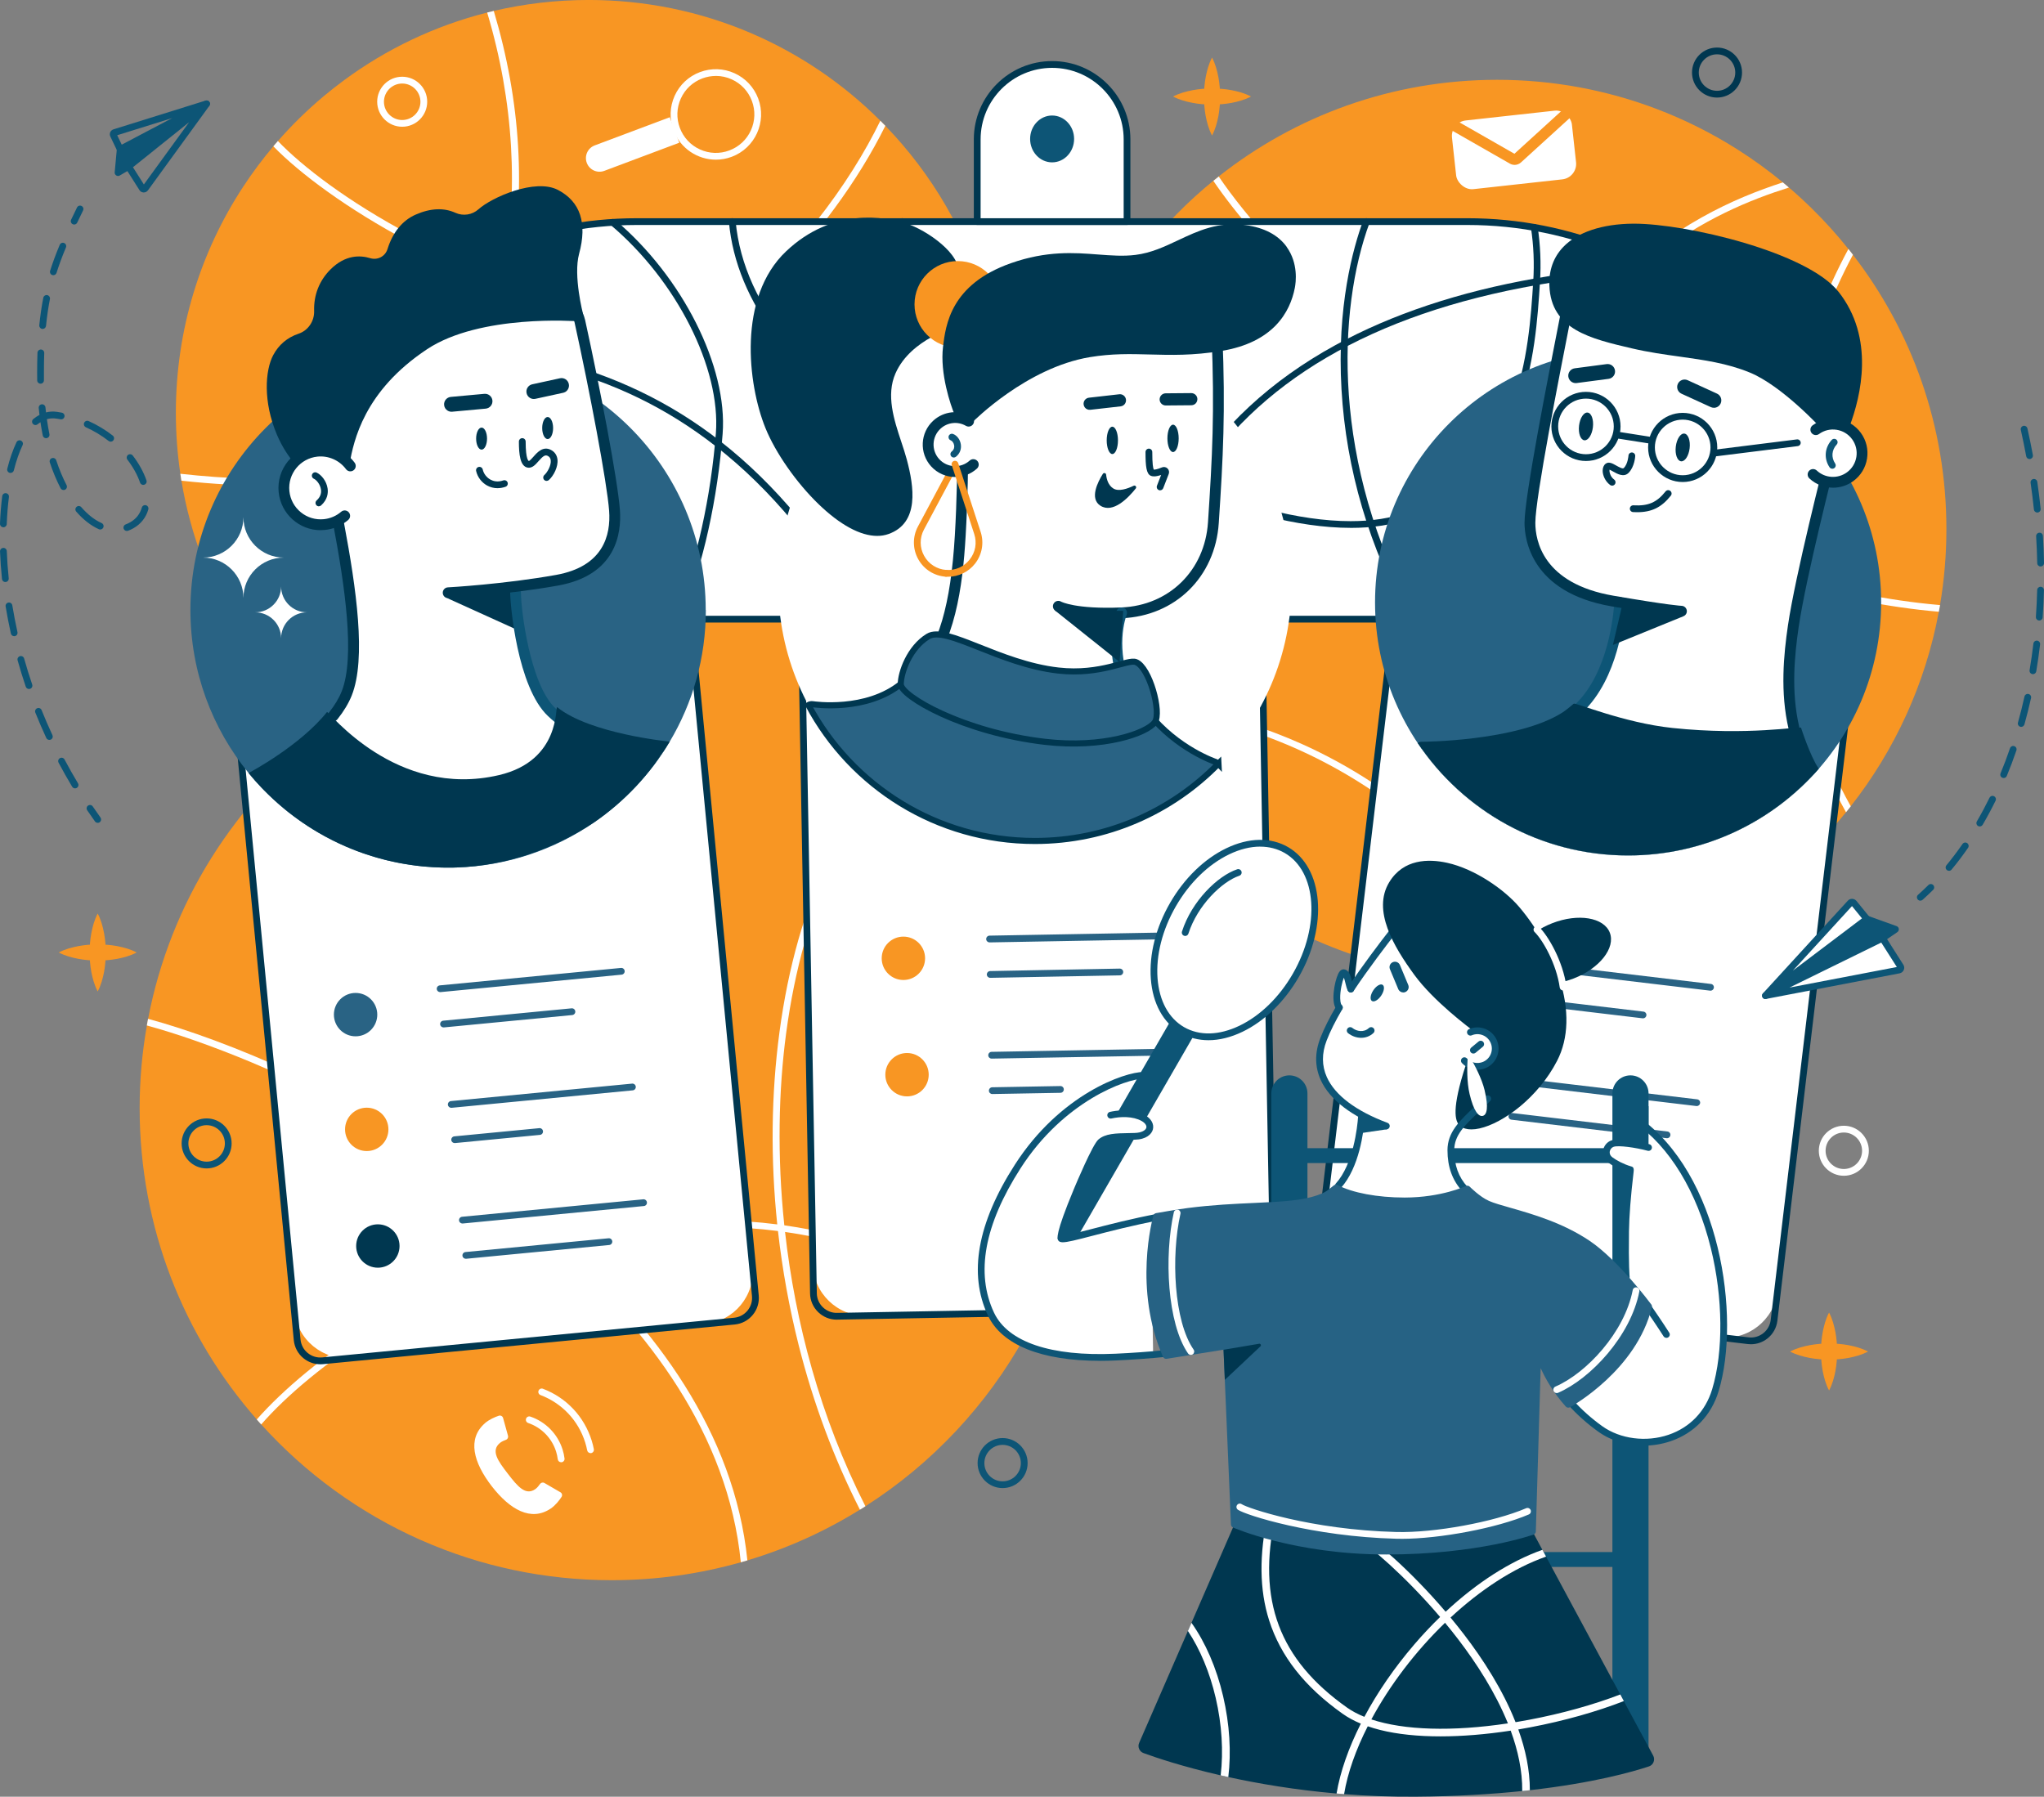 <svg xmlns="http://www.w3.org/2000/svg" id="Layer_2" data-name="Layer 2" viewBox="0 0 670.99 589.84"><rect x="0" y="0" width="670.99" height="589.84" fill="#808080" stroke="none"/><g id="Layer_1-2" data-name="Layer 1"><g><g><path d="M328.72,135.5c0,38.97-16.46,74.1-42.8,98.82-24.24,22.75-56.85,36.68-92.7,36.68-32.63,0-62.57-11.53-85.96-30.75-10.71-8.8-20.05-19.21-27.64-30.87-.42-.63-.83-1.27-1.23-1.92-9.33-14.86-15.86-31.67-18.84-49.67-.13-.75-.24-1.51-.35-2.27-.97-6.53-1.47-13.22-1.47-20.02,0-27.38,8.12-52.86,22.08-74.17,1.57-2.4,3.22-4.74,4.93-7.03,1.61-2.14,3.27-4.24,5-6.27.49-.58.98-1.15,1.49-1.73,4.61-5.28,9.64-10.2,15.01-14.7,2.2-1.84,4.45-3.61,6.76-5.31,13.86-10.2,29.73-17.83,46.92-22.17.71-.18,1.44-.36,2.16-.53,10-2.35,20.43-3.6,31.15-3.6,37.39,0,71.25,15.15,95.76,39.64.55.55,1.1,1.11,1.65,1.67,15.37,15.89,26.89,35.53,33.04,57.42.21.72.4,1.45.59,2.18,2.91,11.04,4.46,22.64,4.46,34.6Z" fill="#f89623" stroke-width="0"></path><path d="M355.74,363.81c0,26.33-6.57,51.13-18.15,72.84-.35.65-.69,1.29-1.05,1.93-12.55,22.73-30.63,41.97-52.45,55.9-.59.38-1.19.76-1.8,1.13-11.41,7.08-23.8,12.71-36.93,16.64-.72.22-1.44.43-2.17.63-13.48,3.83-27.71,5.88-42.41,5.88-5.53,0-10.98-.29-16.36-.86-2.72-.29-5.41-.64-8.09-1.06-10.48-1.66-20.61-4.37-30.27-8.02-2.74-1.04-5.45-2.15-8.12-3.33-19.98-8.88-37.73-21.85-52.19-37.86-.49-.54-.97-1.09-1.45-1.64-23.95-27.27-38.46-63.03-38.46-102.18,0-9.27.82-18.35,2.38-27.17.12-.73.26-1.46.4-2.18,7.33-38.27,28.75-71.55,58.65-94.21,25.99-19.7,58.39-31.4,93.52-31.4,31.45,0,60.71,9.37,85.15,25.47,42.05,27.71,69.81,75.36,69.81,129.49Z" fill="#f89623" stroke-width="0"></path><path d="M638.95,173.71c0,8.5-.72,16.82-2.1,24.92-.12.74-.25,1.47-.39,2.2-4.42,23.79-14.55,45.57-28.92,63.87-.51.66-1.03,1.31-1.55,1.95-23.11,28.44-56.6,48.11-94.71,53.22-.82.11-1.64.22-2.47.31-5.69.67-11.48,1.01-17.35,1.01-61.37,0-113.99-37.48-136.21-90.81-.29-.71-.58-1.41-.87-2.12-6.73-16.88-10.42-35.29-10.42-54.56,0-46.13,21.17-87.31,54.33-114.35.58-.47,1.17-.95,1.77-1.42,25.12-19.87,56.88-31.73,91.4-31.73,18.47,0,36.15,3.4,52.45,9.6,9.23,3.52,18.02,7.93,26.26,13.14,5.26,3.32,10.29,6.97,15.08,10.92.12.09.24.19.35.29.55.46,1.11.93,1.65,1.4,2.56,2.18,5.04,4.46,7.45,6.82,4.29,4.21,8.32,8.67,12.07,13.37.5.63,1,1.26,1.49,1.89,19.25,24.91,30.69,56.15,30.69,90.07Z" fill="#f89623" stroke-width="0"></path><path d="M290.63,41.31c-4.42,8.93-10.1,18.18-16.76,27.2-10.39,14.07-22.91,27.25-36.78,38.78-.86.71-1.73,1.42-2.6,2.12-3.82,3.08-7.73,6.04-11.73,8.85-23.41,16.47-49.44,28.19-77.36,34.82-.95.23-1.9.45-2.86.66-1.02.23-2.04.45-3.06.66-16.12,3.39-32.82,5.08-49.96,5.08-9.85,0-19.84-.56-29.97-1.68-.13-.75-.24-1.51-.35-2.27,30.95,3.48,58.29,1.42,82.03-3.82,1.01-.22,2.02-.45,3.02-.69,32.75-7.69,58.49-21.38,77.24-34.57,3.41-2.4,6.69-4.84,9.86-7.34.89-.7,1.76-1.39,2.62-2.1,27.05-21.95,45.04-46.87,55.02-67.37.55.55,1.1,1.11,1.65,1.67Z" fill="#fff" stroke-width="0"></path><path d="M324.26,100.91c-21.91,6.34-44.34,9.53-67.16,9.53-4.94,0-9.89-.15-14.86-.45-2.61-.16-5.2-.35-7.75-.59-1.05-.09-2.1-.2-3.14-.3-24.54-2.55-46.33-8.43-64.52-15.19-.72-.27-1.44-.53-2.15-.8-11.85-4.51-22.11-9.36-30.53-13.82-19.86-10.52-35.71-22.28-44.42-31.26.49-.58.98-1.15,1.49-1.73,7.86,8.16,22.61,19.72,43.97,31.03,7.6,4.03,17.72,8.86,29.93,13.49.71.27,1.43.54,2.16.81,18.25,6.74,40.93,12.92,66.69,15.37,1.04.1,2.08.19,3.12.28,26.24,2.16,55.56.4,86.58-8.55.21.72.4,1.45.59,2.18Z" fill="#fff" stroke-width="0"></path><path d="M167.27,91.63c-.14.76-.29,1.53-.45,2.28-.12.57-.23,1.14-.35,1.72-4.17,19.54-11.77,38.4-22.23,55.38-.55.91-1.12,1.82-1.7,2.72-2.69,4.19-5.55,8.27-8.59,12.2-11.37,14.73-24.73,27.03-38.62,35.57-5.34,3.28-10.6,5.92-15.7,7.88-.42-.63-.83-1.27-1.23-1.92,18.15-6.87,37.94-22.33,53.8-42.88,2.56-3.32,5-6.72,7.29-10.19.59-.89,1.17-1.79,1.74-2.69,11.48-18.05,19.34-37.86,23.46-58.59.16-.76.3-1.53.44-2.29,5.16-27.93,3.54-57.48-5.19-86.65,0-.02,0-.04-.01-.05.71-.18,1.44-.36,2.16-.53,8.9,29.76,10.65,59.35,5.2,88.03Z" fill="#fff" stroke-width="0"></path><path d="M588.44,212.04c3.54,18.49,9.95,36.1,19.11,52.66-.51.66-1.03,1.31-1.55,1.95-9.48-17.02-16.09-35.16-19.73-54.2-1.43-7.49-2.37-14.98-2.86-22.4-.06-.8-.11-1.6-.15-2.4-2.15-40.15,8.56-78.26,23.52-105.91.5.63,1,1.26,1.49,1.89-14.65,27.44-25.06,65.1-22.75,104.72.05.8.1,1.6.16,2.4.5,7.05,1.41,14.16,2.77,21.28Z" fill="#fff" stroke-width="0"></path><path d="M636.86,198.63c-.12.74-.25,1.47-.39,2.2-16.48-1.43-33.44-4.79-50.8-10.07-.75-.23-1.51-.46-2.27-.7-.91-.28-1.83-.57-2.74-.87-27.97-9.05-57.18-23.29-85.27-41.5-.6-.39-1.2-.78-1.8-1.17-3.89-2.55-7.75-5.17-11.58-7.86-38.5-27.05-69.2-57.88-83.7-79.29.58-.47,1.17-.95,1.77-1.42,4.56,6.73,10.78,14.48,18.28,22.66,17.62,19.21,40.68,39.19,64.93,56.23,3.47,2.44,7.23,5,11.24,7.64.59.39,1.19.78,1.8,1.17,22.48,14.58,52.7,31.17,86.93,42.01.75.24,1.5.47,2.25.71,16.37,5.04,33.62,8.74,51.35,10.27Z" fill="#fff" stroke-width="0"></path><path d="M587.26,61.56c-25.15,7.95-63.61,25.63-90.93,84.09-.31.67-.63,1.35-.94,2.04-11.14,24.44-20.34,55.84-25.9,96.36-.08.55-.55.96-1.1.96-.05,0-.1,0-.16-.01-.6-.08-1.03-.64-.94-1.25,5.21-37.93,14.01-70.43,26.3-97.23.31-.68.63-1.37.94-2.04,9.37-19.94,20.72-36.66,33.98-50.07,20.12-20.32,40.9-29.39,56.74-34.53.12.09.24.19.35.29.55.46,1.11.93,1.65,1.4Z" fill="#fff" stroke-width="0"></path><path d="M245.36,512.25c-.72.22-1.44.43-2.17.63-4.15-42.19-30.86-76.82-60.26-102.71-.68-.6-1.36-1.19-2.04-1.77-9.08-7.85-18.38-14.86-27.3-21.01-27.32-18.82-53.78-31.43-71.17-38.69-12.46-5.2-24.33-9.36-34.22-12.05.12-.73.26-1.46.4-2.18,25.68,6.94,67.23,24.22,106.24,51.1,9.35,6.44,19.1,13.82,28.6,22.12.68.59,1.36,1.19,2.03,1.79,29.23,26.01,55.59,60.62,59.88,102.79Z" fill="#fff" stroke-width="0"></path><path d="M337.58,436.65c-.35.65-.69,1.29-1.05,1.93-24.29-18.71-50.64-30.12-78.83-34.14-.77-.11-1.54-.22-2.31-.31-12.88-1.65-26.14-1.77-39.77-.34-10.31,1.08-20.4,3.04-30.14,5.68-.85.23-1.7.46-2.55.71-44.21,12.56-80.79,38.65-97.19,57.45-.49-.54-.97-1.09-1.45-1.64,8.18-9.29,21.93-21.34,41.34-33.12,13.51-8.2,32.5-17.87,55.26-24.47.84-.24,1.69-.48,2.55-.72,9.99-2.76,20.69-4.92,31.94-6.09,13.51-1.42,26.8-1.29,39.76.36.77.09,1.54.2,2.32.31,11.22,1.58,22.19,4.32,32.84,8.19,16.5,6,32.31,14.77,47.27,26.2Z" fill="#fff" stroke-width="0"></path><path d="M301.48,249.08c-21.94,14.94-37.76,47.79-43.41,90.11-2.5,18.75-2.99,40.34-.6,63.07.07.73.15,1.46.24,2.19,3.32,29.45,11.49,60.69,26.38,90.04-.59.38-1.19.76-1.8,1.13-8.5-16.75-15.27-34.88-20.08-53.91-3.13-12.38-5.4-24.97-6.82-37.57-.08-.73-.16-1.46-.24-2.19-2.23-21.29-2.01-42.6.72-63.05,5.73-42.94,21.89-76.34,44.36-91.64.51-.35,1.2-.21,1.54.29.35.51.22,1.19-.29,1.54Z" fill="#fff" stroke-width="0"></path><path d="M511.29,319.88c-.82.11-1.64.22-2.47.31-46.34-69.13-100.01-87.51-153.56-89.79-.29-.71-.58-1.41-.87-2.12,27.95,1.21,51.58,6.41,72.76,15.87,32.28,14.42,59.89,39.26,84.13,75.74Z" fill="#fff" stroke-width="0"></path><g><path d="M235.02,52.42c-6.01,0-11.68-3.68-13.92-9.63-1.39-3.71-1.26-7.75.38-11.36,1.64-3.61,4.59-6.37,8.3-7.76,3.71-1.39,7.75-1.26,11.36.38,3.61,1.64,6.37,4.59,7.76,8.3,2.88,7.67-1.02,16.25-8.68,19.12-1.71.64-3.47.95-5.21.95ZM235.01,24.93c-1.5,0-3,.27-4.45.81-3.16,1.19-5.67,3.53-7.06,6.6-1.39,3.07-1.51,6.5-.32,9.66,1.19,3.16,3.53,5.67,6.6,7.06,3.07,1.4,6.5,1.51,9.66.32,3.16-1.19,5.67-3.53,7.06-6.6,1.39-3.07,1.51-6.5.32-9.66-1.19-3.16-3.53-5.67-6.6-7.06-1.67-.76-3.44-1.14-5.22-1.14Z" fill="#fff" stroke-width="0"></path><path d="M222.99,46.85l-24.61,9.24c-2.31.87-4.88-.3-5.75-2.61s.3-4.88,2.61-5.75l24.61-9.24,3.14,8.36Z" fill="#fff" stroke-width="0"></path></g><g><rect x="477.21" y="37.88" width="39.6" height="22.69" rx="5.11" ry="5.11" transform="translate(-2.4 54.65) rotate(-6.28)" fill="#fff" stroke-width="0"></rect><path d="M497.2,54.13c-.53,0-1.07-.14-1.56-.42l-19.81-11.33c-.85-.49-1.15-1.57-.66-2.42.49-.85,1.57-1.15,2.42-.66l19.55,11.18,16.65-15.16c.73-.66,1.85-.61,2.51.12.66.72.61,1.85-.12,2.51l-16.88,15.37c-.59.54-1.35.82-2.11.82Z" fill="#f89623" stroke-width="0"></path></g><g><path d="M159.2,467.22c-5.92,5.18-3.74,12.94,2.2,20.65,5.96,7.69,12.91,11.76,19.42,7.35,1.55-1.05,2.81-2.72,3.51-3.78.35-.53.19-1.24-.36-1.55l-5.24-3.04c-.49-.29-1.12-.15-1.45.32-.38.55-.92,1.23-1.48,1.64-3.27,2.36-5.92-.89-9.11-5.03-3.19-4.13-5.67-7.52-2.56-10.09.54-.44,1.34-.79,1.96-1.02.54-.19.83-.77.68-1.32l-1.62-5.84c-.17-.61-.82-.95-1.41-.74-1.2.41-3.13,1.21-4.54,2.44Z" fill="#fff" stroke-width="0"></path><path d="M184.2,480.04c-.55,0-1.03-.41-1.1-.97-.1-.84-.29-1.68-.54-2.51-1.37-4.41-4.81-7.93-9.18-9.41-.58-.2-.89-.83-.69-1.41.2-.58.83-.89,1.41-.69,5.05,1.71,9.01,5.77,10.59,10.85.3.95.51,1.93.63,2.9.08.61-.36,1.16-.96,1.24-.05,0-.09,0-.14,0Z" fill="#fff" stroke-width="0"></path><path d="M193.85,477.04c-.52,0-.99-.37-1.09-.9-.16-.84-.38-1.7-.64-2.55-2.25-7.23-7.6-12.92-14.69-15.61-.57-.22-.86-.86-.64-1.43.22-.57.86-.86,1.43-.64,7.73,2.93,13.56,9.14,16.02,17.03.29.94.53,1.88.7,2.8.12.6-.28,1.18-.88,1.3-.07.01-.14.02-.21.02Z" fill="#fff" stroke-width="0"></path></g></g><g><g><g><path d="M205.3,72.75h280.16c67.71,0,122.68,54.97,122.68,122.68v7.84H82.63v-7.84c0-67.71,54.97-122.68,122.68-122.68Z" fill="#fff" stroke-width="0"></path><path d="M608.14,204.37H82.63c-.61,0-1.11-.5-1.11-1.11v-4.03c0-34.08,13.27-66.12,37.37-90.22,24.1-24.1,56.14-37.37,90.22-37.37h272.56c34.08,0,66.12,13.27,90.22,37.37,24.1,24.1,37.37,56.14,37.37,90.22v4.03c0,.61-.5,1.11-1.11,1.11ZM83.74,202.15h523.3v-2.92c0-69.13-56.24-125.37-125.37-125.37H209.11c-69.13,0-125.37,56.24-125.37,125.37v2.92Z" fill="#003750" stroke-width="0"></path></g><g><g><path d="M369.97,72.75h-49.18v-26.99c0-13.58,11.01-24.59,24.59-24.59,13.58,0,24.59,11.01,24.59,24.59v26.99Z" fill="#fff" stroke-width="0"></path><path d="M369.97,73.85h-49.18c-.61,0-1.11-.5-1.11-1.11v-26.99c0-14.17,11.53-25.7,25.7-25.7s25.7,11.53,25.7,25.7v26.99c0,.61-.5,1.11-1.11,1.11ZM321.91,71.64h46.96v-25.88c0-12.95-10.53-23.48-23.48-23.48s-23.48,10.53-23.48,23.48v25.88Z" fill="#003750" stroke-width="0"></path></g><ellipse cx="345.38" cy="45.61" rx="7.22" ry="7.69" fill="#0d5576" stroke-width="0"></ellipse></g><path d="M221.94,204.36c-.16,0-.32-.03-.47-.1-.55-.26-.79-.92-.53-1.47,6.51-13.91,11.78-35.8,13.77-57.13.11-1.08.2-2.19.29-3.41,1.65-21.36-12.89-50.13-34.56-68.41-.47-.4-.53-1.09-.13-1.56.39-.47,1.09-.53,1.56-.13,22.18,18.71,37.05,48.27,35.35,70.28-.09,1.23-.19,2.36-.3,3.45-2.04,21.89-7.26,43.52-13.97,57.86-.19.4-.59.64-1.01.64Z" fill="#003750" stroke-width="0"></path><path d="M407.38,204.36c-.41,0-.81-.23-1-.63-4.68-9.68-13.64-18.23-25.91-24.71-10.35-5.47-21.13-8.41-32.54-11.52-13.4-3.65-27.26-7.43-42.17-15.67-22.36-12.36-39.38-26.05-50.57-40.67-9.34-12.2-14.7-25.09-15.91-38.32-.06-.61.39-1.15,1-1.21.61-.05,1.15.39,1.21,1,2.6,28.34,25.2,55.05,65.35,77.25,14.67,8.11,28.4,11.85,41.68,15.47,11.54,3.14,22.43,6.11,33,11.7,12.69,6.71,21.98,15.6,26.87,25.71.27.55.04,1.21-.52,1.48-.16.08-.32.11-.48.11Z" fill="#003750" stroke-width="0"></path><path d="M443.41,173.29c-17.64,0-37.86-5.88-53.64-12.82-20.59-9.05-40.01-21.46-56.16-35.88-17.5-15.62-30.8-33.4-38.44-51.42-.24-.56.02-1.21.59-1.45.56-.24,1.22.02,1.45.59,14.72,34.67,49.65,66.87,93.46,86.13,15.56,6.84,35.46,12.65,52.71,12.65,6.85,0,13.29-.92,18.86-3.05,37.12-14.2,39.6-52.67,41.08-75.65.38-5.87.13-11.78-.74-17.57-.09-.61.33-1.17.93-1.26.6-.09,1.17.33,1.26.93.9,5.95,1.15,12.02.77,18.05-1.52,23.51-4.06,62.87-42.51,77.58-5.81,2.22-12.51,3.18-19.61,3.18Z" fill="#003750" stroke-width="0"></path><path d="M373.87,204.36c-.07,0-.13,0-.2-.02-.6-.11-1-.69-.89-1.29,1.63-8.9,4.04-17.45,7.18-25.42,2.57-6.55,5.7-12.86,9.31-18.76,11.37-18.62,27.89-33.95,49.11-45.57,18.51-10.14,40.66-17.52,65.85-21.94,12.03-2.11,24.82-3.55,38-4.28.62-.03,1.13.43,1.17,1.05.03.61-.43,1.13-1.05,1.17-13.1.73-25.8,2.16-37.74,4.25-54.15,9.5-92.32,31.87-113.45,66.48-3.54,5.79-6.61,11.98-9.14,18.41-3.08,7.83-5.46,16.24-7.06,25.01-.1.54-.56.91-1.09.91Z" fill="#003750" stroke-width="0"></path><path d="M283.65,204.36c-.38,0-.76-.2-.96-.55-14.2-24.55-29.75-43.25-47.56-57.18-33.25-26.02-69.49-32.31-117.18-34.02-.61-.02-1.09-.54-1.07-1.15.02-.61.54-1.09,1.15-1.07,18.76.67,40.81,2.08,62.02,7.38,21.56,5.39,40.03,14.26,56.45,27.11,18.03,14.1,33.77,33.01,48.11,57.81.31.53.13,1.21-.4,1.52-.17.1-.37.15-.55.15Z" fill="#003750" stroke-width="0"></path><path d="M463.76,204.36c-.39,0-.77-.21-.97-.57-13.34-24.12-20.88-49.67-22.41-75.94-1.58-27.21,3.79-46.45,7.13-55.49.21-.57.85-.87,1.42-.66.57.21.87.85.66,1.42-10.45,28.26-12.75,79.16,15.14,129.59.3.54.1,1.21-.43,1.51-.17.09-.35.14-.54.14Z" fill="#003750" stroke-width="0"></path></g><g><g><g><path d="M87.19,216.63h151.11v206.85c0,9.52-7.73,17.25-17.25,17.25h-116.62c-9.52,0-17.25-7.73-17.25-17.25v-206.85h0Z" transform="translate(-30.75 17.11) rotate(-5.5)" fill="#fff" stroke-width="0"></path><path d="M105.15,447.87c-2.03,0-3.97-.7-5.56-2-1.81-1.49-2.92-3.59-3.15-5.92l-20.75-215.45c-.06-.61.39-1.15,1-1.21l150.42-14.48c.29-.03.58.06.81.25s.37.46.4.75l20.75,215.45c.22,2.33-.47,4.61-1.96,6.41-1.49,1.81-3.59,2.92-5.92,3.15l-135.18,13.02c-.29.03-.57.04-.86.04ZM78.01,225.39l20.64,214.35c.17,1.74,1,3.31,2.35,4.42,1.35,1.11,3.05,1.63,4.79,1.46l135.18-13.02.11,1.1-.11-1.1c1.74-.17,3.31-1,4.42-2.35,1.11-1.35,1.63-3.05,1.46-4.79l-20.64-214.35-148.21,14.27Z" fill="#003750" stroke-width="0"></path></g><g><circle cx="116.73" cy="333.09" r="7.12" fill="#296384" stroke-width="0"></circle><g><path d="M144.48,325.7c-.56,0-1.05-.43-1.1-1-.06-.61.39-1.15,1-1.21l59.47-5.73c.61-.06,1.15.39,1.21,1s-.39,1.15-1,1.21l-59.47,5.73s-.07,0-.11,0Z" fill="#296384" stroke-width="0"></path><path d="M145.59,337.29c-.56,0-1.05-.43-1.1-1-.06-.61.39-1.15,1-1.21l42.15-4.06c.61-.06,1.15.39,1.21,1s-.39,1.15-1,1.21l-42.15,4.06s-.07,0-.11,0Z" fill="#296384" stroke-width="0"></path></g></g><g><g><path d="M148.13,363.68c-.56,0-1.05-.43-1.1-1-.06-.61.39-1.15,1-1.21l59.47-5.73c.61-.06,1.15.39,1.21,1s-.39,1.15-1,1.21l-59.47,5.73s-.07,0-.11,0Z" fill="#296384" stroke-width="0"></path><path d="M149.25,375.26c-.56,0-1.05-.43-1.1-1-.06-.61.39-1.15,1-1.21l27.89-2.69c.61-.06,1.15.39,1.21,1s-.39,1.15-1,1.21l-27.89,2.69s-.07,0-.11,0Z" fill="#296384" stroke-width="0"></path></g><circle cx="120.39" cy="370.76" r="7.12" fill="#f89623" stroke-width="0"></circle></g><g><g><path d="M151.79,401.66c-.56,0-1.05-.43-1.1-1-.06-.61.39-1.15,1-1.21l59.47-5.73c.61-.06,1.15.39,1.21,1s-.39,1.15-1,1.21l-59.47,5.73s-.07,0-.11,0Z" fill="#296384" stroke-width="0"></path><path d="M152.91,413.24c-.56,0-1.05-.43-1.1-1-.06-.61.39-1.15,1-1.21l46.97-4.52c.61-.06,1.15.39,1.21,1,.06.61-.39,1.15-1,1.21l-46.97,4.52s-.07,0-.11,0Z" fill="#296384" stroke-width="0"></path></g><circle cx="124.04" cy="409.05" r="7.12" fill="#003750" stroke-width="0"></circle></g></g><g><path d="M231.71,200.25c0,15.8-4.33,30.58-11.87,43.24-6.28,10.54-14.78,19.6-24.87,26.53-12.88,8.85-28.33,14.22-45,14.76-.42.02-.84.03-1.26.04-.08,0-.16,0-.25,0-.44,0-.89.01-1.33.01-.41,0-.82,0-1.24-.01-.33,0-.65,0-.98-.02-.27,0-.54-.01-.81-.03-.66-.02-1.31-.05-1.97-.09-.79-.05-1.57-.1-2.35-.17-.31-.02-.61-.05-.92-.08-.13-.01-.26-.03-.39-.04-.6-.06-1.19-.13-1.79-.2-.47-.06-.93-.12-1.39-.19-.27-.04-.54-.08-.81-.12-.62-.09-1.25-.19-1.87-.3-.4-.06-.79-.13-1.18-.21-.39-.07-.78-.15-1.17-.23-.39-.08-.78-.16-1.17-.25-.71-.15-1.41-.32-2.11-.48-.22-.05-.45-.11-.68-.17-.84-.21-1.68-.44-2.51-.68-.27-.08-.55-.16-.82-.24-.34-.1-.68-.2-1.02-.31-.66-.2-1.32-.42-1.97-.64-.15-.05-.3-.1-.44-.15-.22-.07-.43-.15-.64-.22-.37-.13-.74-.26-1.1-.4-.37-.13-.73-.27-1.1-.41-.36-.14-.72-.28-1.09-.43-2.93-1.17-5.78-2.51-8.53-3.99-.27-.15-.55-.3-.82-.45-2.4-1.32-4.72-2.76-6.97-4.3-.3-.21-.61-.41-.9-.63-1.26-.89-2.49-1.81-3.7-2.76-.29-.23-.58-.47-.88-.71-.29-.23-.58-.47-.87-.72-2.22-1.85-4.35-3.82-6.37-5.89-.23-.23-.46-.47-.69-.71-1.48-1.54-2.89-3.14-4.24-4.79-11.96-14.59-19.13-33.25-19.13-53.58,0-46.71,37.87-84.58,84.58-84.58s84.58,37.87,84.58,84.58Z" fill="#296384" stroke-width="0"></path><g><path d="M83.18,255.62s24.66-13.06,30.62-27.96c4.82-12.04.99-36.35-2.58-55.42,0,0-7.56-33.57-7.35-44.69s25.13-29.4,49.51-30.19c14.33-.47,25.47.48,29.75,2.4,2.48,1.11,6.64,3.02,7.22,5.67,4.8,21.82,10.68,52.49,11.38,62.1.56,7.58-4.51,20.34-21.94,23.47-3.07.55-10.53,1.52-10.53,1.52,0,5.36,1.97,31.41,9.86,39.65,10.1,10.56,38.53,14.79,38.53,14.79,0,0-15.36,25.44-63.17,31.07-41.46,4.88-71.28-22.41-71.28-22.41Z" fill="#fff" stroke-width="0"></path><polygon points="146.7 196.31 170.63 207.16 169.26 192.52 146.7 196.31" fill="#003750" stroke-width="0"></polygon><path d="M188.97,241.36c-.31,0-.62-.08-.9-.25-2.68-1.58-4.99-3.03-8.18-6.03-10.09-9.5-12.41-36.67-12.41-40.44,0-.98.79-1.77,1.77-1.77s1.77.79,1.77,1.77c0,5.54,2.95,30.01,11.29,37.86,2.93,2.75,5.06,4.09,7.55,5.56.84.5,1.13,1.58.63,2.43-.33.56-.92.87-1.53.87Z" fill="#0d5576" stroke-width="0"></path><g><path d="M146.91,134.79c-.62-.39-1.05-1.05-1.12-1.84-.12-1.34.86-2.53,2.21-2.65l11-1.01c1.34-.12,2.53.86,2.65,2.21.12,1.34-.86,2.53-2.21,2.65l-11,1.01c-.56.05-1.09-.09-1.53-.37Z" fill="#003750" stroke-width="0"></path><path d="M185.49,128.71c-.2.11-.41.19-.64.24l-9.09,1.98c-1.32.29-2.62-.55-2.9-1.87-.29-1.32.55-2.62,1.87-2.9l9.09-1.98c1.32-.29,2.62.55,2.9,1.87.24,1.09-.29,2.16-1.22,2.67Z" fill="#003750" stroke-width="0"></path><ellipse cx="158.09" cy="143.99" rx="1.79" ry="3.62" fill="#003750" stroke-width="0"></ellipse><path d="M163.34,160.27c-1.21,0-2.38-.3-3.44-.88-1.81-1-3.15-2.78-3.6-4.77-.13-.6.24-1.19.84-1.33.6-.13,1.19.24,1.33.84.31,1.38,1.25,2.61,2.51,3.31.89.49,2.34.94,4.24.27.58-.2,1.21.1,1.41.68.2.58-.1,1.21-.68,1.41-.87.31-1.75.46-2.61.46Z" fill="#003750" stroke-width="0"></path><path d="M179.44,157.88c-.31,0-.61-.13-.83-.37-.41-.46-.36-1.16.09-1.57,1.01-.9,2.29-3.17,2.09-4.85-.08-.66-.38-1.11-.95-1.41-.9-.47-1.58.04-3.06,1.72-1,1.14-2.03,2.31-3.45,2.13-2.63-.33-2.99-4.52-2.99-8.58,0-.61.5-1.11,1.11-1.11s1.11.5,1.11,1.11c0,6.17,1.03,6.38,1.05,6.38.29-.02,1.08-.92,1.51-1.4,1.26-1.43,3.16-3.59,5.76-2.22,1.22.64,1.95,1.71,2.12,3.1.29,2.38-1.24,5.37-2.82,6.78-.21.19-.47.28-.74.28Z" fill="#003750" stroke-width="0"></path><path d="M147.18,151.42c-.55,0-1.02-.4-1.1-.96-.08-.61.34-1.17.95-1.25l4.33-.59c.61-.08,1.17.34,1.25.95.08.61-.34,1.17-.95,1.25l-4.33.59c-.05,0-.1.01-.15.01Z" fill="#fff" stroke-width="0"></path><path d="M185.79,143.74c-.55,0-1.02-.4-1.1-.96-.08-.61.34-1.17.95-1.25l4.33-.59c.61-.08,1.17.34,1.25.95.08.61-.34,1.17-.95,1.25l-4.33.59c-.05,0-.1.01-.15.01Z" fill="#fff" stroke-width="0"></path><ellipse cx="179.78" cy="140.52" rx="1.79" ry="3.62" fill="#003750" stroke-width="0"></ellipse></g><path d="M109.38,236.79c-.39,0-.77-.12-1.1-.38-.77-.61-.9-1.72-.29-2.49,1.88-2.37,3.28-4.7,4.16-6.91,4.54-11.35.96-35.03-2.67-54.4-.4-1.78-7.59-33.95-7.39-45.08.11-6.05,6.43-13.87,16.5-20.42,10.66-6.94,23.32-11.14,34.73-11.51,12.57-.41,27.81-.04,32.89,2.24,2.97,1.33,5.16,4.03,5.87,7.22,4.94,22.45,10.71,52.67,11.42,62.35.57,7.8-1.3,21.41-20.31,24.82-17.34,3.11-35.79,4.13-35.97,4.14-.98.05-1.81-.7-1.87-1.68-.05-.98.7-1.82,1.68-1.87.18,0,18.42-1.02,35.54-4.09,15.45-2.77,17.99-12.99,17.39-21.06-.68-9.22-6.41-39.42-11.35-61.85-.46-2.09-1.9-3.87-3.85-4.74-3.68-1.65-16.26-2.43-31.32-1.93-10.78.35-22.78,4.34-32.91,10.94-8.95,5.83-14.8,12.7-14.88,17.51-.2,10.78,7.24,43.93,7.31,44.27,0,.02,0,.04.01.06,3.95,21.08,7.34,44.27,2.49,56.4-1.01,2.53-2.58,5.15-4.68,7.79-.35.44-.87.67-1.39.67Z" fill="#003750" stroke-width="0"></path><path d="M191.44,103.26c-.03-.13-3.31-12.7-1.34-19.93,2.74-10.06.42-17.11-6.9-20.96-7.49-3.94-21.81,2.45-26.11,6.32-2.07,1.86-5.05,2.32-7.59,1.17-3.81-1.73-8.21-1.53-13.06.6-4.33,1.9-7.52,5.81-9.24,11.32-.75,2.41-3.26,3.71-5.7,2.97-3.26-.99-8.16-1.15-13.02,3.71-3.67,3.67-5.52,8.39-5.36,13.65.1,3.33-1.98,6.39-5.08,7.43-3.72,1.25-6.53,3.62-8.35,7.04-2.65,4.97-3.4,15.27,1.22,26.14,3.63,8.54,9.15,12.87,9.39,13.05.31.24.7.37,1.08.37.14,0,.27-.02.41-.05l11.67-2.75c.68-.16,1.2-.71,1.33-1.39,1.35-7.02,4.53-23.47,25.41-37.31,17.43-11.55,49.06-9.19,49.38-9.17.57.04,1.13-.19,1.5-.63.37-.44.5-1.04.35-1.59Z" fill="#003750" stroke-width="0"></path><g><path d="M117.32,158.94c.27,2.65-.33,5.18-1.57,7.32-1.88,3.23-5.22,5.55-9.23,5.96-6.65.68-12.59-4.15-13.28-10.8s4.15-12.59,10.8-13.28c4.41-.45,8.5,1.52,10.96,4.83,1.25,1.69,2.08,3.73,2.32,5.97Z" fill="#fff" stroke-width="0"></path><path d="M105.27,174.06c-7.02,0-13.06-5.33-13.79-12.46-.78-7.61,4.77-14.44,12.38-15.23,4.84-.5,9.66,1.62,12.57,5.54.58.79.42,1.9-.37,2.48-.79.58-1.9.42-2.48-.37-2.16-2.91-5.75-4.49-9.36-4.12-5.66.58-9.8,5.67-9.22,11.33.28,2.74,1.62,5.21,3.76,6.95,2.14,1.74,4.83,2.54,7.57,2.26,2.11-.22,4.07-1.06,5.67-2.44.74-.64,1.86-.56,2.5.19.64.74.56,1.86-.19,2.5-2.15,1.85-4.79,2.99-7.63,3.28-.48.05-.96.07-1.43.07Z" fill="#003750" stroke-width="0"></path><path d="M104.68,166.22c-.3,0-.61-.12-.82-.37-.41-.45-.37-1.16.08-1.57,1.15-1.04,1.63-2.25,1.42-3.62-.24-1.6-1.4-3.07-2.34-3.5-.55-.26-.8-.92-.54-1.47.26-.56.92-.8,1.47-.54,1.51.7,3.22,2.71,3.59,5.18.22,1.48.03,3.64-2.13,5.59-.21.19-.48.29-.74.29Z" fill="#003750" stroke-width="0"></path></g><path d="M219.83,243.49c-6.28,10.54-14.78,19.6-24.87,26.53-13.13,8.73-28.73,14.2-45,14.76-.42.02-.84.03-1.26.04-.08,0-.16,0-.25,0-.44,0-.89.01-1.33.01-.41,0-.82,0-1.24-.01-.33,0-.65,0-.98-.02-.27,0-.54-.01-.81-.03-.66-.02-1.31-.05-1.97-.09-.79-.05-1.57-.1-2.35-.17-.31-.02-.61-.05-.92-.08-.13-.01-.26-.03-.39-.04-.6-.06-1.19-.13-1.79-.2-.47-.06-.93-.12-1.39-.19-.27-.04-.54-.08-.81-.12-.62-.09-1.25-.19-1.87-.3-.4-.06-.79-.13-1.18-.21-.39-.07-.78-.15-1.17-.23-.39-.08-.78-.16-1.17-.25-.71-.15-1.41-.32-2.11-.48-.22-.05-.45-.11-.68-.17-.84-.21-1.68-.44-2.51-.68-.27-.08-.55-.16-.82-.24-.34-.1-.68-.2-1.02-.31-.66-.2-1.32-.42-1.97-.64-.15-.05-.3-.1-.44-.15-.22-.07-.43-.15-.64-.22-.37-.13-.74-.26-1.1-.4-.37-.13-.73-.27-1.1-.41-.36-.14-.72-.28-1.09-.43-2.93-1.17-5.78-2.51-8.53-3.99-.27-.15-.55-.3-.82-.45-2.4-1.32-4.72-2.76-6.97-4.3-.3-.21-.61-.41-.9-.63-1.26-.89-2.49-1.81-3.7-2.76-.29-.23-.58-.47-.88-.71-.29-.23-.58-.47-.87-.72-2.22-1.85-4.35-3.82-6.37-5.89-.23-.23-.46-.47-.69-.71-1.48-1.54-2.89-3.14-4.24-4.79.13-.11.27-.2.42-.28.16-.09,16.51-8.76,25.29-19.78.43-.54,22.47,28.66,56.49,20.7,20.38-4.77,18.38-22.86,19.08-22.29,10.69,8.68,36.4,11.25,36.66,11.27.08,0,.15.02.22.03Z" fill="#003750" stroke-width="0"></path></g></g></g><g><g><g><path d="M265.15,206.82h151.11v206.85c0,9.52-7.73,17.25-17.25,17.25h-116.62c-9.52,0-17.25-7.73-17.25-17.25v-206.85h0Z" transform="translate(-5.68 6.18) rotate(-1.03)" fill="#fff" stroke-width="0"></path><path d="M274.68,433.23c-2.28,0-4.43-.87-6.08-2.46-1.68-1.62-2.64-3.81-2.68-6.15l-3.89-216.41c0-.29.11-.58.31-.79.2-.21.48-.33.78-.34l151.09-2.72c.61-.01,1.12.48,1.13,1.09l3.89,216.41c.04,2.34-.83,4.56-2.45,6.24-1.62,1.68-3.81,2.64-6.15,2.68l-135.79,2.44c-.05,0-.11,0-.16,0ZM264.27,209.28l3.87,215.3c.03,1.75.74,3.38,2,4.59,1.26,1.21,2.92,1.88,4.66,1.83l135.79-2.44c1.75-.03,3.38-.74,4.59-2,1.21-1.26,1.86-2.91,1.83-4.66l-3.87-215.3-148.87,2.68Z" fill="#003750" stroke-width="0"></path></g><g><g><path d="M324.85,309.38c-.6,0-1.1-.48-1.11-1.09-.01-.61.48-1.12,1.09-1.13l59.73-1.07c.6-.01,1.12.48,1.13,1.09.01.61-.48,1.12-1.09,1.13l-59.73,1.07h-.02Z" fill="#296384" stroke-width="0"></path><path d="M325.06,321.01c-.6,0-1.1-.48-1.11-1.09-.01-.61.48-1.12,1.09-1.13l42.55-.81c.61,0,1.12.48,1.13,1.09.01.61-.48,1.12-1.09,1.13l-42.55.81h-.02Z" fill="#296384" stroke-width="0"></path></g><circle cx="296.56" cy="314.6" r="7.12" fill="#f89623" stroke-width="0"></circle></g><g><g><path d="M325.53,347.53c-.6,0-1.1-.48-1.11-1.09-.01-.61.48-1.12,1.09-1.13l59.73-1.07c.6,0,1.12.48,1.13,1.09.01.61-.48,1.12-1.09,1.13l-59.73,1.07h-.02Z" fill="#296384" stroke-width="0"></path><path d="M325.74,359.16c-.6,0-1.1-.48-1.11-1.09-.01-.61.48-1.12,1.09-1.13l22.37-.4c.61-.02,1.12.48,1.13,1.09.01.61-.48,1.12-1.09,1.13l-22.37.4h-.02Z" fill="#296384" stroke-width="0"></path></g><circle cx="297.75" cy="352.81" r="7.12" fill="#f89623" stroke-width="0"></circle></g></g><g><circle cx="339.73" cy="191.82" r="84.26" fill="#fff" stroke-width="0"></circle><g><path d="M368.2,201.19c-2.67,7.22-2.85,21.91,7.03,34.37,9.88,12.47,23.12,16.77,23.12,16.77,0,0-34.24,11.84-67.45,10.91-31.66-.88-64.42-29.77-64.42-29.77,0,0,18.46,2.97,31.01-7.38,12.54-10.34,16.39-27.5,17.73-50.2,1.34-22.7.89-48.08,0-55.3l84.76-11.87c1.02,24.88-.38,40.37-1.66,61.57-.96,15.88-12.91,30.89-30.12,30.89h0Z" fill="#fff" stroke-width="0"></path><path d="M314.55,90.15c1.42-6.53-10.38-14.68-17.11-16.8-6.71-2.11-23.97-5.45-39.38,9.15-15.95,15.1-12.63,43.6-6.79,58.01,3.29,8.12,10.13,17.93,17.44,24.99,7.08,6.84,13.76,10.43,19.25,10.43,1.3,0,2.53-.2,3.69-.61,10.29-3.63,8.37-15.67,6.04-24.41-.51-1.9-1.15-3.86-1.84-5.92-2.37-7.16-5.05-15.27-1.87-22.45,5.05-11.39,19.84-15.21,19.98-15.25.5-.12.85-.58.84-1.09l-.24-16.05Z" fill="#003750" stroke-width="0"></path><circle cx="314.42" cy="99.92" r="14.21" fill="#f89522" stroke-width="0"></circle><path d="M363.42,203.06c-12.43,0-16.47-2.24-16.93-2.52-.83-.51-1.09-1.61-.58-2.44.51-.83,1.61-1.09,2.44-.58.02,0,4.64,2.52,19.77,1.9,15.69-.65,27.38-12.13,28.43-27.93,1.42-21.47,2.21-36.31,1.18-61.36-.04-.98.72-1.81,1.7-1.85.97-.05,1.81.72,1.85,1.7,1.03,25.23.24,40.15-1.19,61.74-1.17,17.67-14.26,30.52-31.82,31.24-1.74.07-3.36.1-4.85.1Z" fill="#003750" stroke-width="0"></path><path d="M301.46,224.06c-.42,0-.84-.15-1.18-.45-.73-.65-.79-1.78-.14-2.51,7.98-8.92,11.96-22.47,13.31-45.31,1.32-22.41.88-47.93.01-54.98-.12-.97.57-1.86,1.54-1.98.97-.12,1.86.57,1.98,1.54.91,7.35,1.36,32.67.01,55.62-.98,16.72-3.44,35.43-14.2,47.46-.35.39-.84.59-1.32.59Z" fill="#003750" stroke-width="0"></path><path d="M371.44,231.62c-.63,0-1.24-.33-1.56-.93-5.97-10.95-5.98-23.01-3.35-30.12.34-.92,1.36-1.39,2.28-1.05.92.34,1.39,1.36,1.05,2.28-1.75,4.74-3.07,15.8,3.14,27.19.47.86.15,1.94-.71,2.41-.27.15-.56.22-.85.22Z" fill="#0d5576" stroke-width="0"></path><g><ellipse cx="365.15" cy="144.57" rx="1.85" ry="4.49" fill="#003750" stroke-width="0"></ellipse><ellipse cx="385.08" cy="143.91" rx="1.85" ry="4.49" fill="#003750" stroke-width="0"></ellipse><path d="M380.83,160.97c-.13,0-.27-.02-.4-.08-.57-.22-.85-.86-.63-1.44l1.37-3.53c-1.99.67-2.87.49-3.38.28-1.48-.63-1.75-3.12-1.75-7.81,0-.61.5-1.11,1.11-1.11s1.11.5,1.11,1.11c0,3.93.26,5.33.5,5.78.3.02,1.12-.08,2.68-.73.63-.26,1.35-.12,1.83.35.48.47.64,1.19.39,1.82l-1.8,4.64c-.17.44-.59.71-1.03.71Z" fill="#003750" stroke-width="0"></path><path d="M356.91,134.38c-.63-.27-1.11-.87-1.19-1.61-.12-1.1.66-2.09,1.76-2.21l9.94-1.13c1.1-.13,2.08.66,2.21,1.76.12,1.1-.66,2.09-1.76,2.21l-9.94,1.13c-.36.04-.71-.02-1.02-.15Z" fill="#003750" stroke-width="0"></path><path d="M392.08,132.77c-.29.17-.63.27-.99.27l-8.41.07c-1.1,0-2-.88-2.01-1.98,0-1.1.88-2,1.98-2.01l8.41-.07c1.1,0,2,.88,2.01,1.98,0,.74-.39,1.39-.98,1.74Z" fill="#003750" stroke-width="0"></path><path d="M362.04,155.57c.29-.47,1.01-.3,1.07.24.15,1.48.68,3.51,2.39,4.57,1.75,1.07,4.63.06,6.64-.91.56-.27,1.09.4.7.89-2.49,3.13-7.47,8.28-11.6,5.66-3.64-2.32-.89-7.77.79-10.45Z" fill="#003750" stroke-width="0"></path><path d="M357.17,150.17h-3.93c-.61,0-1.11-.5-1.11-1.11s.5-1.11,1.11-1.11h3.93c.61,0,1.11.5,1.11,1.11s-.5,1.11-1.11,1.11Z" fill="#fff" stroke-width="0"></path><path d="M393.63,150.17h-3.93c-.61,0-1.11-.5-1.11-1.11s.5-1.11,1.11-1.11h3.93c.61,0,1.11.5,1.11,1.11s-.5,1.11-1.11,1.11Z" fill="#fff" stroke-width="0"></path></g><path d="M422.41,81.07c-2.81-3.92-7.37-6.34-13.55-7.18-8.95-1.22-15.62,1.92-22.07,4.96-4.57,2.15-8.9,4.19-14.04,4.83-3.98.5-8,.19-12.25-.13-7.92-.61-16.89-1.29-28.67,2.86-19.77,6.97-21.39,20.28-22.26,27.43-1.07,8.75,2.51,19.33,3.84,22.35.11.24.3.44.54.55l4.16,1.96c.15.07.31.11.47.11.29,0,.58-.12.79-.33.17-.18,17.61-17.77,38.36-21.23,7.27-1.21,13.32-1.05,19.73-.88,6.93.19,14.1.38,23.4-1.14,17.21-2.81,22.66-12.82,24.2-20.73.35-1.79,1.19-8.04-2.67-13.42Z" fill="#003750" stroke-width="0"></path><g><path d="M310.55,189.32s-.05,0-.08,0c-3.82-.26-7.2-2.42-9.05-5.76-1.85-3.35-1.88-7.36-.08-10.73l11.19-20.95c.29-.54.96-.74,1.5-.46.54.29.74.96.46,1.5l-11.19,20.95c-1.45,2.71-1.42,5.93.07,8.61,1.49,2.69,4.2,4.42,7.27,4.63.61.04,1.07.57,1.03,1.18-.04.59-.53,1.03-1.11,1.03Z" fill="#f89522" stroke-width="0"></path><g><circle cx="312.92" cy="146.11" r="9.18" fill="#fff" stroke-width="0"></circle><path d="M313.55,156.59c-2.9,0-5.79-1.18-7.89-3.49-3.94-4.35-3.61-11.09.74-15.03,3.44-3.11,8.44-3.65,12.46-1.34.85.49,1.14,1.57.65,2.42-.49.85-1.57,1.14-2.42.65-2.68-1.54-6.01-1.18-8.3.89-1.4,1.27-2.23,3.02-2.32,4.91-.09,1.89.56,3.71,1.83,5.11,2.63,2.9,7.12,3.12,10.02.49.73-.66,1.85-.6,2.51.12.66.73.6,1.85-.12,2.51-2.03,1.84-4.59,2.75-7.14,2.75Z" fill="#003750" stroke-width="0"></path><path d="M313.11,150.2c-.33,0-.65-.15-.87-.42-.38-.48-.29-1.18.19-1.56.86-.67.87-1.55.79-2.02-.12-.75-.59-1.44-1.13-1.65-.57-.22-.86-.86-.65-1.43s.86-.86,1.43-.65c1.3.49,2.3,1.82,2.54,3.39.25,1.6-.34,3.1-1.62,4.1-.2.16-.44.24-.68.24Z" fill="#0d5576" stroke-width="0"></path></g><path d="M311.25,189.34c-.26,0-.52,0-.78-.03-.61-.04-1.07-.57-1.03-1.18.04-.61.57-1.07,1.18-1.03,3.04.21,5.86-1.05,7.73-3.45,1.87-2.4,2.41-5.44,1.46-8.34l-7.37-22.58c-.19-.58.13-1.21.71-1.4.58-.19,1.21.13,1.4.71l7.37,22.58c1.16,3.56.48,7.44-1.82,10.39-2.14,2.74-5.41,4.33-8.85,4.33Z" fill="#f89522" stroke-width="0"></path></g><polygon points="346.29 200.39 367.54 217.34 368.72 200.54 346.29 200.39" fill="#003750" stroke-width="0"></polygon><path d="M399.99,250.7c-15.29,15.66-36.64,25.38-60.26,25.38-32.21,0-60.19-18.07-74.37-44.63.45-.25.98-.34,1.49-.26.17.03,17.6,2.66,29.15-6.88,1.33-1.09,2.58-2.3,3.73-3.57.5-.56,1.24-.84,1.98-.76l69.98,7.56c.76.08,1.42.53,1.79,1.2,1.02,1.88,2.23,3.69,3.57,5.39,9.3,11.72,21.89,15.97,22.02,16.01.35.12.67.31.92.58Z" fill="#296384" stroke="#003750" stroke-miterlimit="10" stroke-width="2"></path><path d="M304.68,208.94c5.99-3.65,23.32,9.01,42.74,11.19,14.07,1.58,22.74-3.82,25.46-2.78,4.46,1.7,8.52,16.54,6.21,19.75-2.58,3.6-16.85,8.65-35.99,6.44-27.14-3.15-47.4-15.07-47.4-18.93s2.92-11.98,8.97-15.66Z" fill="#296384" stroke="#003750" stroke-miterlimit="10" stroke-width="2"></path></g></g></g><g><g><g><path d="M444.14,208.8h151.11v206.85c0,9.52-7.73,17.25-17.25,17.25h-116.62c-9.52,0-17.25-7.73-17.25-17.25v-206.85h0Z" transform="translate(41.58 -59.19) rotate(6.79)" fill="#fff" stroke-width="0"></path><path d="M574.8,441.3c-.35,0-.7-.02-1.05-.06l-134.86-16.06c-2.32-.28-4.4-1.44-5.85-3.28-1.45-1.84-2.09-4.13-1.82-6.46l25.59-214.93c.07-.61.62-1.04,1.23-.97l150.05,17.87c.61.07,1.04.62.97,1.23l-25.59,214.93c-.28,2.32-1.44,4.4-3.28,5.85-1.56,1.23-3.45,1.88-5.4,1.88ZM574.01,439.04c1.74.21,3.45-.28,4.82-1.36s2.24-2.63,2.45-4.37l25.46-213.83-147.85-17.6-25.46,213.83c-.21,1.74.28,3.45,1.36,4.82,1.08,1.37,2.63,2.24,4.37,2.45l134.86,16.06Z" fill="#003750" stroke-width="0"></path></g><g><g><path d="M561.52,325.22s-.09,0-.13,0l-59.32-7.06c-.61-.07-1.04-.62-.97-1.23s.62-1.04,1.23-.97l59.32,7.06c.61.07,1.04.62.97,1.23-.07.56-.55.98-1.1.98Z" fill="#296384" stroke-width="0"></path><path d="M539.37,334.3s-.09,0-.13,0l-38.54-4.59c-.61-.07-1.04-.62-.97-1.23.07-.61.62-1.04,1.23-.97l38.54,4.59c.61.07,1.04.62.97,1.23-.07.56-.55.98-1.1.98Z" fill="#296384" stroke-width="0"></path></g><circle cx="473.3" cy="319.66" r="7.12" fill="#fff" stroke-width="0"></circle></g><g><g><path d="M557.01,363.1s-.09,0-.13,0l-59.32-7.06c-.61-.07-1.04-.62-.97-1.23s.62-1.04,1.23-.97l59.32,7.06c.61.07,1.04.62.97,1.23-.07.56-.55.98-1.1.98Z" fill="#296384" stroke-width="0"></path><path d="M547.25,373.66s-.09,0-.13,0l-50.94-6.07c-.61-.07-1.04-.62-.97-1.23s.62-1.04,1.23-.97l50.94,6.07c.61.07,1.04.62.97,1.23-.07.56-.55.98-1.1.98Z" fill="#296384" stroke-width="0"></path></g><circle cx="468.89" cy="357.22" r="7.12" fill="#f89623" stroke-width="0"></circle></g></g><g><circle cx="534.46" cy="197.77" r="83.07" fill="#266284" stroke-width="0"></circle><g><path d="M588.69,205.62c-1.71,11.72-3.93,32.59,6.38,47.89l.11.95c-15.16,16.23-36.75,26.38-60.71,26.38-27.98,0-52.73-13.83-67.77-35.03.56,0,32.64-.09,47.39-9.93,13.52-9.01,17.12-29.03,17.63-38.1l-2.38-.46c-21.82-3.75-27.1-16.7-27.1-25.68,0-6.49,4.99-33.33,8.92-53.61,1.51-7.76,2.85-14.58,3.7-18.91l91.25,29.99c-.59,2.31-2.46,9.81-4.77,19.37-4.65,19.22-11.12,46.78-12.63,57.15Z" fill="#fff" stroke-width="0"></path><path d="M588.9,240.75c-.8,0-1.53-.55-1.73-1.37-2.85-12.1-1.63-24.54-.24-34.02,2.39-16.35,11.73-53.03,12.79-57.16.24-.95,1.21-1.52,2.16-1.28.95.24,1.52,1.21,1.28,2.16-1.05,4.11-10.35,40.62-12.71,56.8-1.34,9.17-2.53,21.17.18,32.69.22.95-.37,1.91-1.32,2.13-.14.03-.27.05-.41.05Z" fill="#003750" stroke-width="0"></path><path d="M518.41,234.23c-.46,0-.93-.18-1.28-.54-.68-.7-.66-1.83.04-2.51,10.93-10.56,12.55-29.77,12.76-33.51.06-.98.91-1.72,1.87-1.67.98.06,1.73.89,1.67,1.87-.32,5.58-2.26,24.67-13.84,35.86-.34.33-.79.5-1.23.5Z" fill="#0d5576" stroke-width="0"></path><g><path d="M517.26,125.77c-1.21,0-2.25-.89-2.42-2.12-.18-1.34.76-2.56,2.1-2.74l10.48-1.38c1.34-.18,2.56.76,2.74,2.1.18,1.34-.76,2.56-2.1,2.74l-10.48,1.38c-.11.01-.22.02-.32.02Z" fill="#003750" stroke-width="0"></path><path d="M562.62,133.87c-.34,0-.68-.07-1.01-.22l-9.62-4.4c-1.23-.56-1.76-2.01-1.2-3.23.56-1.23,2.01-1.76,3.23-1.2l9.62,4.4c1.23.56,1.76,2.01,1.2,3.23-.41.9-1.29,1.43-2.22,1.43Z" fill="#003750" stroke-width="0"></path><g><ellipse cx="520.63" cy="139.99" rx="4.58" ry="2.29" transform="translate(320.07 640.42) rotate(-83.21)" fill="#003750" stroke-width="0"></ellipse><path d="M520.63,151.34c-6.26,0-11.35-5.09-11.35-11.35s5.09-11.35,11.35-11.35,11.35,5.09,11.35,11.35-5.09,11.35-11.35,11.35ZM520.63,130.86c-5.04,0-9.13,4.1-9.13,9.13s4.1,9.13,9.13,9.13,9.13-4.1,9.13-9.13-4.1-9.13-9.13-9.13Z" fill="#003750" stroke-width="0"></path></g><g><ellipse cx="552.38" cy="146.89" rx="4.58" ry="2.29" transform="translate(341.22 678.03) rotate(-83.21)" fill="#003750" stroke-width="0"></ellipse><path d="M552.38,158.24c-6.26,0-11.35-5.09-11.35-11.35s5.09-11.35,11.35-11.35,11.35,5.09,11.35,11.35-5.09,11.35-11.35,11.35ZM552.38,137.76c-5.04,0-9.13,4.1-9.13,9.13s4.1,9.13,9.13,9.13,9.13-4.1,9.13-9.13-4.1-9.13-9.13-9.13Z" fill="#003750" stroke-width="0"></path></g><path d="M541.44,145.58c-.06,0-.11,0-.17-.01l-10.57-1.66c-.61-.09-1.02-.66-.92-1.27.1-.6.66-1.02,1.27-.92l10.57,1.66c.61.09,1.02.66.92,1.27-.09.55-.56.94-1.09.94Z" fill="#003750" stroke-width="0"></path><path d="M562.62,149.88c-.55,0-1.03-.41-1.1-.97-.08-.61.35-1.16.96-1.24l27.39-3.42c.61-.08,1.16.36,1.24.96.08.61-.35,1.16-.96,1.24l-27.39,3.42s-.09,0-.14,0Z" fill="#003750" stroke-width="0"></path><path d="M529.22,159.43c-.23,0-.47-.07-.67-.22-1.67-1.26-2.43-3.24-2.44-4.65,0-1,.33-1.82.96-2.31,1.04-.81,2.29-.1,3.51.59.84.47,2.1,1.19,2.47.81,1.35-1.37,1.53-4.04,1.53-4.06.03-.61.55-1.08,1.17-1.05.61.03,1.08.55,1.05,1.17,0,.14-.21,3.51-2.16,5.5-1.57,1.6-3.72.37-5.15-.44-.34-.19-.81-.46-1.12-.59-.03.11-.04.28-.03.51.06.83.56,2.01,1.55,2.75.49.37.59,1.06.22,1.55-.22.29-.55.44-.89.44Z" fill="#003750" stroke-width="0"></path><path d="M537.44,168.15c-.44,0-.88-.01-1.35-.04-.61-.03-1.08-.56-1.05-1.17.03-.61.55-1.09,1.17-1.05,4.88.27,7.64-.92,10.55-4.56.38-.48,1.08-.56,1.56-.17s.56,1.08.17,1.56c-3.07,3.84-6.25,5.43-11.06,5.43Z" fill="#003750" stroke-width="0"></path><path d="M568.08,159.84c-.05,0-.11,0-.16-.01l-5.43-.8c-.61-.09-1.02-.65-.93-1.26.09-.61.66-1.02,1.26-.93l5.43.8c.61.09,1.02.65.93,1.26-.08.55-.55.95-1.1.95Z" fill="#fff" stroke-width="0"></path><path d="M511.2,150.6c-.05,0-.11,0-.16-.01l-5.43-.8c-.61-.09-1.02-.65-.93-1.26.09-.61.65-1.02,1.26-.93l5.43.8c.61.09,1.02.65.93,1.26-.08.55-.55.95-1.1.95Z" fill="#fff" stroke-width="0"></path></g><path d="M551.98,202.43c-.16,0-3.79-.07-22.94-3.37-26.52-4.56-28.58-22.15-28.58-27.43,0-8.56,7.71-47.71,11.41-66.53l.67-3.42c.19-.96,1.12-1.59,2.08-1.4.96.19,1.59,1.12,1.4,2.08l-.67,3.42c-3.39,17.25-11.34,57.64-11.34,65.85,0,5.87,2.5,19.95,25.63,23.93,18.56,3.19,22.23,3.31,22.37,3.32.97.02,1.75.83,1.74,1.8-.02.97-.8,1.74-1.77,1.74Z" fill="#003750" stroke-width="0"></path><path d="M603.51,95.76c-10.31-13.02-49.94-22.33-67.04-22.33-.11,0-.22,0-.33,0-10.17.07-18.33,2.79-22.97,7.65-3.22,3.37-4.75,7.65-4.55,12.72.56,14.38,13.47,17.39,27.14,20.58,5.39,1.26,10.6,1.99,15.63,2.69,7.99,1.12,15.54,2.17,22.95,5.2,10.6,4.32,23.36,18.2,23.48,18.34.34.37.81.58,1.31.58h6.34c.74,0,1.4-.46,1.66-1.15,3.8-10.04,8.38-29.13-3.62-44.29Z" fill="#003750" stroke-width="0"></path><g><circle cx="601.7" cy="148.77" r="9.56" fill="#fff" stroke-width="0"></circle><path d="M601.7,160.1c-2.79,0-5.57-1.03-7.73-3.04-.72-.67-.75-1.79-.08-2.51.67-.72,1.79-.75,2.51-.08,2.72,2.54,6.87,2.79,9.89.6,1.68-1.22,2.78-3.03,3.11-5.08.32-2.05-.17-4.11-1.4-5.79-2.53-3.47-7.4-4.24-10.87-1.71-.79.58-1.9.4-2.48-.39-.58-.79-.4-1.9.39-2.48,5.05-3.68,12.15-2.56,15.83,2.49,1.78,2.45,2.5,5.44,2.03,8.43-.47,2.99-2.08,5.62-4.52,7.4-2,1.45-4.34,2.17-6.67,2.17Z" fill="#003750" stroke-width="0"></path><path d="M601.5,153.88c-.36,0-.71-.17-.92-.49-1.9-2.84-1.6-6.44.73-8.97.42-.45,1.12-.48,1.57-.06.45.42.48,1.12.06,1.57-1.65,1.78-1.85,4.23-.51,6.23.34.51.2,1.2-.31,1.54-.19.13-.4.19-.62.19Z" fill="#0d5576" stroke-width="0"></path></g><path d="M597.06,252.38c-15.22,17.44-37.62,28.46-62.59,28.46-28.8,0-54.18-14.66-69.08-36.92.38-.26.83-.41,1.3-.41.31,0,31.24-.12,46.17-9.57,1.17-.74,3.09-2.36,3.74-2.92.56-.48,16.3,6.26,32.4,7.96,24.99,2.63,42.05-.67,42.24-.06.03.09,2.92,9.16,5.73,13.32.03.05.06.09.09.14Z" fill="#003750" stroke-width="0"></path><polygon points="552.57 202.33 529.47 211.74 532.81 197.43 552.57 202.33" fill="#003750" stroke-width="0"></polygon></g></g></g><path d="M79.91,196.31c0-7.32-5.94-13.26-13.26-13.26,7.32,0,13.26-5.94,13.26-13.26,0,7.32,5.94,13.26,13.26,13.26-7.32,0-13.26,5.94-13.26,13.26Z" fill="#fff" stroke-width="0"></path><path d="M92.28,209.52c0-4.69-3.81-8.5-8.5-8.5,4.69,0,8.5-3.81,8.5-8.5,0,4.69,3.81,8.5,8.5,8.5-4.69,0-8.5,3.81-8.5,8.5Z" fill="#fff" stroke-width="0"></path></g><g><g><path d="M535.24,448.11h-111.97c-1.35,0-2.44-1.09-2.44-2.44s1.09-2.44,2.44-2.44h111.97c1.35,0,2.44,1.09,2.44,2.44s-1.09,2.44-2.44,2.44Z" fill="#0d5576" stroke-width="0"></path><path d="M535.24,381.82h-111.97c-1.35,0-2.44-1.09-2.44-2.44s1.09-2.44,2.44-2.44h111.97c1.35,0,2.44,1.09,2.44,2.44s-1.09,2.44-2.44,2.44Z" fill="#0d5576" stroke-width="0"></path><path d="M535.24,514.41h-111.97c-1.35,0-2.44-1.09-2.44-2.44s1.09-2.44,2.44-2.44h111.97c1.35,0,2.44,1.09,2.44,2.44s-1.09,2.44-2.44,2.44Z" fill="#0d5576" stroke-width="0"></path><path d="M535.24,580.93c-3.28,0-5.93-2.66-5.93-5.93v-216.04c0-3.28,2.66-5.93,5.93-5.93s5.93,2.66,5.93,5.93v216.04c0,3.28-2.66,5.93-5.93,5.93Z" fill="#0d5576" stroke-width="0"></path><path d="M423.27,580.93c-3.28,0-5.93-2.66-5.93-5.93v-216.04c0-3.28,2.66-5.93,5.93-5.93s5.93,2.66,5.93,5.93v216.04c0,3.28-2.66,5.93-5.93,5.93Z" fill="#0d5576" stroke-width="0"></path></g><g><path d="M536.95,367.39c26.36,18.14,33.57,64.57,26.17,89.01-5.4,17.81-26.17,21.03-37.78,12.72-3.98-2.85-7.27-5.92-9.95-8.9l19.85-26.56,2.11-29.21-.4-37.05Z" fill="#fff" stroke-width="0"></path><path d="M356.76,383.39s-11.27,21.34-8.43,23.16c2.84,1.82,29.47-6.93,29.47-6.93l.75,45.18s-27.63,3.17-39.27-2.28c-11.64-5.45-17.24-12.61-17.14-20.54.1-7.93,3.62-24.11,6.44-29.37s11.23-20.12,23.12-28.86c11.89-8.74,28-12.3,28-12.3l-22.94,31.94Z" fill="#fff" stroke-width="0"></path><path d="M460.65,299.76l-17.41,24.51s-.34-5.37-2.1-5.37-2.51,4.93-2.3,7.77,0,5.53,0,5.53c0,0-5.72,9.25-5.64,15.1s4.62,12.44,7.42,14.5c2.8,2.05,6.06,3.95,6.06,3.95,0,0,1.08,7.44-2.82,15.13-3.9,7.69-5.38,9.47-11.45,12.7-6.07,3.23,29.53,13.15,29.53,13.15l23.27-12.81s-6.62-3.43-8.29-10.95c-1.67-7.52,1.13-13.03,4.94-17.18,3.81-4.15,24.16-31.79,24.16-31.79l-45.36-34.23Z" fill="#fff" stroke-width="0"></path><path d="M455.09,370.76c-.13,0-.26-.02-.39-.07-10.92-4.09-18.24-9.68-21.16-16.18-1.93-4.3-1.97-8.92-.11-13.72,1.2-3.1,2.98-6.66,5.29-10.59.31-.53.99-.7,1.52-.39.53.31.7.99.39,1.52-2.25,3.83-3.98,7.28-5.13,10.27-1.64,4.23-1.61,8.27.07,12.01,2.67,5.95,9.56,11.14,19.92,15.01.57.21.86.85.65,1.43-.17.45-.59.72-1.04.72Z" fill="#0d5576" stroke-width="0"></path><path d="M443.45,325.82c-.61,0-1.11-.49-1.11-1.11,0-.22.06-.43.18-.62,4.45-6.75,10.83-15.14,13.58-18.64.38-.48,1.08-.56,1.56-.18.48.38.56,1.08.18,1.56-2.19,2.78-8.88,11.52-13.46,18.45-.19.32-.55.53-.94.53Z" fill="#0d5576" stroke-width="0"></path><path d="M539.56,474.6c-5.38,0-10.65-1.57-14.86-4.58-3.69-2.64-7.1-5.69-10.13-9.06-.41-.46-.37-1.16.08-1.57.46-.41,1.16-.37,1.57.08,2.92,3.25,6.21,6.19,9.77,8.74,5.88,4.21,14.41,5.31,21.73,2.82,7.05-2.4,12.15-7.71,14.34-14.96,3.73-12.31,3.57-30.05-.43-46.28-4.61-18.7-13.59-33.44-25.3-41.49-.5-.35-.63-1.04-.29-1.54.35-.51,1.04-.63,1.54-.29,27.25,18.75,33.96,65.97,26.6,90.24-2.41,7.95-8.01,13.78-15.75,16.42-2.88.98-5.9,1.46-8.87,1.46Z" fill="#0d5576" stroke-width="0"></path><path d="M361.04,446.74c-19.22,0-32.18-5.21-36.73-14.87-6.45-13.67-3.47-30.33,8.83-49.5,14.91-23.23,36.14-30.45,42.19-30.45.61,0,1.11.5,1.11,1.11s-.5,1.11-1.11,1.11c-5.5,0-26.1,7.24-40.33,29.43-11.86,18.49-14.79,34.43-8.69,47.36,4.55,9.65,18.69,14.43,39.82,13.48,5.38-.24,11.06-.65,16.87-1.22.62-.06,1.15.39,1.21,1,.06.61-.39,1.15-1,1.21-5.85.57-11.56.98-16.98,1.23-1.78.08-3.51.12-5.19.12Z" fill="#0d5576" stroke-width="0"></path><ellipse cx="452.13" cy="325.97" rx="3.18" ry="1.56" transform="translate(-69.93 521.25) rotate(-56.3)" fill="#0d5576" stroke-width="0"></ellipse><path d="M460.65,325.81c-.69,0-1.35-.41-1.64-1.09l-2.73-6.54c-.38-.9.05-1.94.96-2.32.91-.38,1.94.05,2.32.96l2.73,6.54c.38.9-.05,1.94-.96,2.32-.22.09-.45.14-.68.14Z" fill="#0d5576" stroke-width="0"></path><path d="M439.67,331.86c-.27,0-.54-.1-.76-.3-2.22-2.09-.83-9.3.35-11.79.2-.42.81-1.69,1.98-1.54,1.68.23,2.15,2.23,2.57,3.99.17.73.37,1.55.59,1.92.31.53.13,1.21-.39,1.52-.53.31-1.21.13-1.52-.39-.39-.66-.6-1.57-.83-2.54-.12-.49-.3-1.26-.5-1.79-.56,1.35-1.26,4.31-1.21,6.8.04,1.74.44,2.16.48,2.2.45.42.47,1.12.05,1.57-.22.23-.51.35-.81.35Z" fill="#0d5576" stroke-width="0"></path><path d="M446.83,340.7c-1.58,0-3.12-.59-4.29-1.52-.48-.38-.56-1.08-.17-1.56.38-.48,1.08-.56,1.56-.17,1.46,1.17,3.79,1.56,5.42.05.45-.42,1.15-.39,1.57.06.42.45.39,1.15-.06,1.57-1.2,1.11-2.62,1.57-4.02,1.57Z" fill="#0d5576" stroke-width="0"></path><path d="M456.97,334.26c-.21,0-.41-.06-.6-.18l-2.77-1.78c-.52-.33-.67-1.02-.33-1.53.33-.52,1.02-.67,1.53-.33l2.77,1.78c.52.33.67,1.02.33,1.53-.21.33-.57.51-.93.51Z" fill="#fff" stroke-width="0"></path><polygon points="541.17 363.14 541.17 376.58 532.69 374.7 533.9 364.28 541.17 363.14" fill="#0d5576" stroke-width="0"></polygon><path d="M511.9,321.19c-2.61-8.1-7.4-16.62-13.14-23.39-4.83-5.7-14.53-12.53-23.7-14.55-6.1-1.34-14.36-1.32-19.03,6.4-5.6,9.24,1.46,21.07,8.23,30.35,6.27,8.59,17.66,17.17,20.65,19.35-.79,1.98-2.87,7.31-4.55,12.86-4.01,13.23-2.45,16.33-.93,17.51.9.7,2.12,1.05,3.6,1.05.81,0,1.71-.11,2.66-.32,7.68-1.7,19.21-10.07,25.47-22.21,3.8-7.38,4.06-16.74.74-27.04Z" fill="#003750" stroke-width="0"></path><ellipse cx="513.12" cy="312.09" rx="16.46" ry="9.73" transform="translate(-78.18 206.93) rotate(-21.22)" fill="#003750" stroke-width="0"></ellipse><path d="M513.12,325.15c-.55,0-1.02-.4-1.1-.96-1.06-7.63-5.48-15.49-8.26-18.23-.44-.43-.44-1.13-.01-1.57.43-.44,1.13-.44,1.57-.01,2.89,2.85,7.72,11.03,8.9,19.51.08.61-.34,1.17-.95,1.25-.05,0-.1.01-.15.01Z" fill="#fff" stroke-width="0"></path><polygon points="455.31 370.73 446.56 372.01 447.69 366.37 455.31 370.73" fill="#0d5576" stroke-width="0"></polygon><g><g><path d="M346.22,410.03c-2.16-1.24-2.89-4-1.65-6.16l42.07-72.87,7.81,4.51-42.07,72.87c-1.24,2.16-4,2.89-6.16,1.65Z" fill="#0d5576" stroke-width="0"></path><g><ellipse cx="405.2" cy="308.6" rx="34.12" ry="23.27" transform="translate(-64.65 505.22) rotate(-60)" fill="#fff" stroke-width="0"></ellipse><path d="M396.71,341.49c-3.29,0-6.38-.79-9.12-2.38-5.71-3.3-9.19-9.6-9.8-17.76-.6-8,1.64-16.86,6.31-24.94,4.67-8.08,11.22-14.45,18.45-17.93,7.37-3.55,14.57-3.69,20.28-.39,11.64,6.72,13.21,25.88,3.5,42.7-4.67,8.08-11.22,14.45-18.45,17.93-3.83,1.84-7.61,2.77-11.16,2.77ZM413.69,277.93c-3.22,0-6.68.85-10.19,2.54-6.83,3.29-13.04,9.34-17.49,17.04-4.45,7.7-6.58,16.11-6.02,23.67.56,7.4,3.65,13.09,8.7,16.01,5.06,2.92,11.52,2.75,18.21-.47,6.83-3.29,13.04-9.34,17.49-17.04,9.1-15.77,7.9-33.56-2.68-39.67-2.4-1.38-5.11-2.07-8.02-2.07Z" fill="#0d5576" stroke-width="0"></path></g><path d="M389.07,307.26c-.11,0-.23-.02-.34-.05-.58-.19-.9-.81-.72-1.4,3.23-10.06,11.75-18.29,18.12-20.43.58-.2,1.21.12,1.41.7.2.58-.12,1.21-.7,1.41-5.73,1.93-13.75,9.75-16.72,19.01-.15.47-.59.77-1.06.77Z" fill="#0d5576" stroke-width="0"></path></g><path d="M361.28,374.93c-2.26,1.93-14.08,29.81-12.95,31.62h.81c.85,1.36,18.94-6.03,40.9-8.87l-7.46,35.97-48.32-19.56,14-42.09,13.02,2.93Z" fill="#fff" stroke-width="0"></path><g><path d="M362.43,366.67c1.34-.38,10.22-2.04,12.87.38,2.65,2.42,2.83,3.91.73,5.67-2.09,1.77-7.15,1.24-11.91,1.08s-4.33-4.78-4.33-4.78l2.64-2.36Z" fill="#fff" stroke-width="0"></path><path d="M348.34,407.66c-.37,0-.73-.18-.94-.52-.34-.54-1.12-1.79,5.12-16.78.62-1.49,6.13-14.63,8.05-16.27,2.3-1.97,5.57-2.03,10.09-2.11.57,0,1.17-.02,1.79-.04,2.38-.06,3.65-.91,3.86-1.72.18-.72-.41-1.57-1.55-2.21-2.86-1.61-6.99-1.48-9.9-.82-.6.14-1.19-.24-1.33-.84-.14-.6.24-1.19.84-1.33,1.61-.36,7.18-1.37,11.48,1.05,2.05,1.15,3.05,2.94,2.62,4.68-.4,1.59-2.17,3.32-5.96,3.4-.63.01-1.23.03-1.8.04-4.21.07-6.99.12-8.69,1.57-.74.67-3.71,6.53-7.19,14.84-3.63,8.65-5.5,14.4-5.45,15.53.2.49.02,1.06-.44,1.35-.18.11-.39.17-.59.17Z" fill="#0d5576" stroke-width="0"></path></g></g><path d="M439.34,390.39c-.27,0-.53-.09-.74-.29-.45-.41-.49-1.11-.08-1.57,5.75-6.37,7.05-18.41,7.31-21.95.05-.61.58-1.07,1.19-1.02.61.05,1.07.58,1.02,1.19-.35,4.76-1.82,16.57-7.88,23.27-.22.24-.52.37-.82.37Z" fill="#0d5576" stroke-width="0"></path><path d="M348.93,407.83c-.84,0-1.25-.23-1.54-.69-.32-.52-.17-1.2.35-1.53.38-.24.84-.22,1.19,0,.02,0,.05,0,.07,0,1.12,0,4.98-1,9.06-2.06,5.69-1.48,13.49-3.5,22.2-5.14.6-.11,1.18.28,1.29.89.11.6-.28,1.18-.89,1.29-8.63,1.62-16.39,3.64-22.05,5.11-5.53,1.44-8.25,2.12-9.69,2.12Z" fill="#0d5576" stroke-width="0"></path><path d="M480.9,391.47c-.3,0-.6-.12-.82-.36-3.31-3.6-4.91-8.02-4.91-13.51,0-5.92,3.96-9.65,8.97-14.37,1.11-1.05,2.26-2.13,3.45-3.32.43-.43,1.14-.43,1.57,0,.43.43.43,1.14,0,1.57-1.21,1.2-2.37,2.3-3.5,3.36-4.8,4.53-8.27,7.8-8.27,12.76s1.42,8.83,4.33,12.01c.41.45.38,1.15-.07,1.57-.21.2-.48.29-.75.29Z" fill="#0d5576" stroke-width="0"></path><g><g><path d="M482.69,338.85c2.97-1.27,6.4.11,7.67,3.07,1.27,2.97-.11,6.4-3.07,7.67-2.33,1-4.95.36-6.58-1.39l1.98-9.36Z" fill="#fff" stroke-width="0"></path><path d="M485,351.18c-1.9,0-3.76-.77-5.1-2.21-.42-.45-.39-1.15.06-1.57.45-.42,1.15-.39,1.57.06,1.36,1.46,3.5,1.91,5.33,1.13,1.16-.5,2.06-1.42,2.53-2.59.47-1.17.46-2.46-.04-3.63-.5-1.16-1.42-2.06-2.59-2.53-1.17-.47-2.46-.46-3.63.04-.56.24-1.21-.02-1.46-.58-.24-.56.02-1.21.58-1.46,1.71-.73,3.6-.75,5.32-.06,1.72.69,3.08,2.01,3.81,3.72s.75,3.6.06,5.32-2.01,3.08-3.72,3.81c-.88.38-1.81.56-2.73.56Z" fill="#0d5576" stroke-width="0"></path><path d="M483.68,345.87c-.32,0-.64-.14-.86-.4-.39-.47-.32-1.17.15-1.56l2.4-1.99c.47-.39,1.17-.32,1.56.15.39.47.32,1.17-.15,1.56l-2.4,1.99c-.21.17-.46.25-.71.25Z" fill="#0d5576" stroke-width="0"></path></g><path d="M487.37,357.99c1.34,5.62.74,8.02-.62,8.34-1.37.33-2.98-1.54-4.32-7.16-.97-4.07-.81-9.15-.65-11.66.03-.49.68-.64.92-.22,1.27,2.16,3.71,6.63,4.68,10.7Z" fill="#fff" stroke-width="0"></path></g><g><path d="M541.17,376.71c-3.24-.88-9.75-2.03-11.87-1.26-1.98.72-3,3.64-.59,5.42,1.48,1.09,3.89,2.38,6.52,3.14.08-.34-1.46,11.15-1.59,20.18-.16,11.5.22,15.07.22,15.07l13.17,18.84-5.87-61.38Z" fill="#fff" stroke-width="0"></path><path d="M533.87,420.35c-.56,0-1.04-.42-1.1-.99-.02-.15-.39-3.76-.23-15.2.07-4.99.57-11.51,1.5-19.38-2.17-.73-4.36-1.84-5.98-3.03-1.38-1.02-2.04-2.48-1.82-4.02.22-1.51,1.27-2.82,2.68-3.33,2.84-1.03,10.61.71,12.54,1.24.59.16.94.77.78,1.36-.16.59-.77.94-1.36.78-3.9-1.06-9.65-1.86-11.2-1.29-.64.23-1.14.86-1.25,1.57-.07.51.03,1.25.94,1.92,1.25.92,3.49,2.17,6.05,2.93.79.14.92.7.89,1.35-.01.22-.04.43-.06.64-.93,7.86-1.43,14.35-1.5,19.3-.16,11.25.21,14.9.21,14.93.06.61-.38,1.16-.99,1.22-.04,0-.08,0-.12,0Z" fill="#0d5576" stroke-width="0"></path></g><path d="M547.04,439.2c-.37,0-.73-.18-.94-.51-.02-.04-2.4-3.77-5.92-8.84-.35-.5-.22-1.19.28-1.54.5-.35,1.19-.22,1.54.28,3.55,5.11,5.95,8.88,5.97,8.92.33.52.18,1.2-.34,1.53-.18.12-.39.17-.59.17Z" fill="#0d5576" stroke-width="0"></path><g><path d="M541.3,579.89c-5.28,1.76-18.18,5.45-39.09,7.81-.82.09-1.65.18-2.5.27-9.96,1.04-21.64,1.77-35.07,1.86-8.2.05-16.03-.26-23.41-.84-.83-.06-1.65-.13-2.47-.2-13.6-1.19-25.61-3.23-35.54-5.4-.85-.19-1.68-.37-2.5-.56-12.48-2.86-21.31-5.84-25.35-7.32-1.34-.49-2-2.02-1.42-3.33l16.01-36.75,1.17-2.67,14.07-32.31,45.54-18.44,52.32,20.72,3.26,6.06,1.21,2.24,24.36,45.25,1.17,2.18,9.64,17.9c.73,1.36.06,3.05-1.4,3.54Z" fill="#003750" stroke-width="0"></path><path d="M533.06,558.45c-8.91,3.47-19.56,6.49-30.73,8.61-1.3.25-2.61.48-3.9.7-.84.13-1.67.27-2.5.39-8.12,1.24-15.92,1.88-23.04,1.88-1.81,0-3.58-.04-5.3-.12-7.25-.35-13.47-1.41-18.58-3.19-.78-.26-1.54-.55-2.27-.86-2.25-.93-4.25-2.02-6-3.26-12.49-8.86-20.38-18.9-24.13-30.69-3.18-10.03-3.31-21.41-.4-34.78.14-.67.81-1.1,1.48-.95.67.14,1.1.81.96,1.48-6.03,27.71,1.23,47.11,23.53,62.91,1.64,1.16,3.56,2.18,5.72,3.05.73.3,1.49.58,2.28.84,10.72,3.57,26.52,4.06,44.84,1.3.83-.12,1.67-.25,2.51-.39,1.43-.23,2.88-.49,4.35-.77,10.94-2.06,21.34-5,30.02-8.33l1.17,2.18Z" fill="#fff" stroke-width="0"></path><path d="M507.53,511.02c-10.87,3.82-21.68,11.03-31.35,20-.61.56-1.21,1.14-1.81,1.72-9.72,9.39-18.17,20.53-24.19,31.72-.4.75-.8,1.5-1.18,2.25-3.89,7.64-6.6,15.25-7.77,22.28-.83-.06-1.65-.13-2.47-.2,1.19-7.12,3.93-14.96,7.97-22.94.37-.75.76-1.49,1.16-2.24,4.28-8.02,9.84-16.13,16.39-23.76,2.75-3.21,5.59-6.22,8.48-9.02.6-.58,1.2-1.16,1.81-1.72,10.25-9.57,21.14-16.53,31.76-20.32l1.21,2.24Z" fill="#fff" stroke-width="0"></path><path d="M391.13,532.75c4.58,6.45,8.21,14.77,10.39,24.1,2.15,9.24,2.69,18.35,1.7,26.54-.85-.19-1.68-.37-2.5-.56.92-7.88.4-16.66-1.63-25.41-1.97-8.44-5.15-16-9.13-21.99l1.17-2.67Z" fill="#fff" stroke-width="0"></path><path d="M502.21,587.71c-.82.09-1.65.18-2.5.27.06-6.62-1.4-13.33-3.79-19.83-.29-.8-.6-1.59-.91-2.38-4.14-10.25-10.4-19.86-16.32-27.6-1.42-1.86-2.87-3.67-4.32-5.42-.54-.65-1.07-1.28-1.61-1.91-11.69-13.72-23.4-23.48-26.71-25.37-.6-.34-.8-1.1-.46-1.7.34-.6,1.1-.8,1.7-.46,3.52,2.02,15.32,11.77,27.28,25.81.54.63,1.08,1.27,1.61,1.92,1.5,1.81,3.01,3.69,4.49,5.63,6.14,8.02,12.63,18.01,16.85,28.72.31.79.61,1.58.9,2.38,2.35,6.52,3.8,13.26,3.79,19.96Z" fill="#fff" stroke-width="0"></path></g><path d="M542.06,428.23c-.44-.59-10.93-14.63-20.26-20.9-8.85-5.94-18.77-8.77-26.01-10.84-2.89-.82-5.38-1.53-6.97-2.23-3.03-1.32-6.29-4.64-6.33-4.67-.33-.34-.84-.43-1.27-.23-.08.04-8.11,3.77-20.06,3.78h-.06c-8.9,0-17.13-1.54-22.02-4.11-.4-.21-.89-.16-1.23.13-.6.51-2.35,1.92-3.19,2.32-5.53,2.65-13.2,3-22.91,3.43-6.41.29-13.68.62-21.86,1.67-3.26.42-10.1,1.63-10.39,1.68-.42.07-.76.38-.87.79-.28.97-6.64,24.1,3.15,46.38.2.46.7.73,1.19.65l18.68-2.99,2.44,57.39c.02.42.27.79.66.97.2.09,20.2,8.87,50.35,8.87s48.16-6.49,48.34-6.55c.43-.16.71-.56.73-1.01l1.59-53.62c1.54,3.42,4.12,8.03,8.25,12.62.35.38.91.48,1.36.23.89-.49,21.85-12.25,26.89-32.84.08-.32,0-.66-.19-.93Z" fill="#266284" stroke-width="0"></path><path d="M390.91,444.8c-.35,0-.7-.17-.91-.48-6.81-9.85-7.9-31.91-4.66-46.34.13-.6.73-.97,1.33-.84.6.13.97.73.84,1.33-3.14,13.97-2.16,35.22,4.32,44.59.35.5.22,1.19-.28,1.54-.19.13-.41.2-.63.2Z" fill="#fff" stroke-width="0"></path><path d="M511.04,457.33c-.43,0-.84-.25-1.02-.67-.24-.56.02-1.22.58-1.46,10.11-4.37,22.69-17.73,25.38-31.68.12-.6.7-.99,1.3-.88.6.12,1,.7.88,1.3-2.83,14.67-16.05,28.71-26.68,33.3-.14.06-.29.09-.44.09Z" fill="#fff" stroke-width="0"></path></g><path d="M459.97,505.17c-.55,0-1.09,0-1.62-.02-27.39-.7-49.46-7.78-51.98-9.52-.5-.35-.63-1.04-.28-1.54.35-.5,1.04-.63,1.54-.28,1.74,1.21,22.51,8.41,50.78,9.13,12.48.32,31.98-3.26,42.59-7.81.56-.24,1.22.02,1.46.58.24.56-.02,1.22-.58,1.46-10.41,4.46-29.15,8.01-41.9,8.01Z" fill="#fff" stroke-width="0"></path><path d="M401.65,443.11l11.69-1.97c.49-.09.79.52.43.85l-11.69,11-.43-9.89Z" fill="#003750" stroke-width="0"></path></g><g><g><path d="M39.46,50.12c-.12,0-.23-.02-.35-.06-.29-.09-.52-.3-.65-.57l-2.24-4.67c-.21-.44-.22-.96-.03-1.41.2-.45.58-.79,1.05-.94l30.25-9.45c.55-.17,1.13.1,1.35.63.22.53,0,1.14-.51,1.41l-28.36,14.93c-.16.08-.34.13-.52.13ZM38.48,44.4l1.48,3.09,16.58-8.73-18.07,5.64Z" fill="#0d5576" stroke-width="0"></path><path d="M47.2,63.18c-.05,0-.11,0-.16,0-.57-.05-1.06-.38-1.33-.88l-4.47-7.05c-.3-.48-.2-1.11.24-1.46l25.66-20.57c.43-.35,1.06-.32,1.46.06.4.38.46,1,.13,1.45l-20.16,27.75c-.33.44-.83.7-1.36.7ZM43.64,54.89l3.59,5.66,14.85-20.43-18.43,14.78Z" fill="#0d5576" stroke-width="0"></path><path d="M39.64,48.94s-1.04,6.84-.6,7.11c.69.42,2.91-.89,6.36-3.99,3.45-3.1,20.64-16.55,20.64-16.55l-26.4,13.43Z" fill="#0d5576" stroke-width="0"></path><path d="M38.75,57.77c-.21,0-.41-.06-.59-.17-.35-.22-.55-.62-.51-1.04l.71-7.65c.06-.61.6-1.06,1.21-1,.61.06,1.06.6,1,1.21l-.51,5.49,1.55-.91c.53-.31,1.21-.13,1.52.39.31.53.13,1.21-.39,1.52l-3.42,2.01c-.17.1-.37.15-.56.15Z" fill="#0d5576" stroke-width="0"></path></g><g><path d="M24.35,73.71c-.16,0-.32-.03-.48-.11-.55-.26-.79-.93-.52-1.48.62-1.3,1.26-2.63,1.93-4,.27-.55.93-.78,1.48-.51.55.27.78.93.51,1.48-.66,1.37-1.3,2.69-1.92,3.99-.19.4-.59.63-1,.63Z" fill="#0d5576" stroke-width="0"></path><path d="M24.64,258.81c-.38,0-.74-.19-.95-.54-1.55-2.58-3.05-5.23-4.46-7.89-.29-.54-.08-1.21.46-1.5.54-.29,1.21-.08,1.5.46,1.39,2.63,2.87,5.25,4.4,7.79.32.53.15,1.21-.38,1.52-.18.11-.38.16-.57.16ZM16.2,242.9c-.42,0-.82-.24-1.01-.64-1.27-2.73-2.47-5.53-3.59-8.32-.23-.57.05-1.21.62-1.44.57-.23,1.21.05,1.44.62,1.1,2.76,2.3,5.52,3.55,8.21.26.56.02,1.22-.54,1.47-.15.07-.31.1-.47.1ZM9.51,226.19c-.46,0-.89-.29-1.05-.75-.97-2.85-1.87-5.77-2.68-8.66-.17-.59.18-1.2.77-1.37.59-.17,1.2.18,1.37.77.8,2.85,1.69,5.73,2.65,8.54.2.58-.11,1.21-.69,1.41-.12.04-.24.06-.36.06ZM4.65,208.85c-.51,0-.97-.35-1.08-.87-.66-2.96-1.24-5.96-1.72-8.9-.1-.6.31-1.17.92-1.27.61-.1,1.17.31,1.27.92.48,2.91,1.05,5.86,1.69,8.78.13.6-.24,1.19-.84,1.32-.08.02-.16.03-.24.03ZM1.75,191.08c-.56,0-1.04-.43-1.1-1-.31-3.05-.53-6.09-.64-9.06-.02-.61.46-1.13,1.07-1.15.62-.03,1.13.46,1.15,1.07.11,2.91.32,5.91.63,8.91.06.61-.38,1.15-.99,1.22-.04,0-.08,0-.11,0ZM41.64,174.31c-.45,0-.87-.28-1.04-.72-.21-.57.08-1.21.65-1.43.49-.18.97-.41,1.44-.67,1.96-1.1,3.26-2.73,3.87-4.86.17-.59.78-.93,1.37-.76.59.17.93.78.76,1.37-.76,2.67-2.46,4.81-4.91,6.19-.57.32-1.15.59-1.75.81-.13.05-.26.07-.39.07ZM32.89,173.83c-.15,0-.31-.03-.45-.1-2.6-1.17-5.09-3.11-7.42-5.78-.4-.46-.35-1.16.11-1.56.46-.4,1.16-.35,1.56.11,2.11,2.42,4.35,4.18,6.66,5.21.56.25.81.91.56,1.47-.18.41-.59.65-1.01.65ZM1.11,173.09s-.03,0-.04,0c-.61-.02-1.09-.54-1.07-1.15.12-3.14.36-6.19.73-9.07.08-.61.63-1.04,1.24-.96.61.08,1.04.63.96,1.24-.36,2.82-.6,5.81-.71,8.88-.02.6-.51,1.07-1.11,1.07ZM20.87,160.87c-.4,0-.79-.22-.99-.6-1.33-2.57-2.52-5.42-3.53-8.47-.19-.58.12-1.21.71-1.4.58-.19,1.21.12,1.4.71.97,2.94,2.11,5.68,3.39,8.14.28.54.07,1.21-.47,1.5-.16.08-.34.12-.51.12ZM47.03,159.19c-.46,0-.89-.29-1.05-.75-.86-2.51-2.3-5.12-4.16-7.54-.37-.49-.28-1.18.2-1.56.49-.37,1.18-.28,1.56.2,2.01,2.61,3.56,5.43,4.5,8.17.2.58-.11,1.21-.69,1.41-.12.04-.24.06-.36.06ZM3.46,155.26c-.09,0-.18-.01-.27-.03-.59-.15-.95-.75-.8-1.35.82-3.27,1.84-6.19,3.02-8.7.26-.55.92-.79,1.48-.53.55.26.79.92.53,1.48-1.12,2.37-2.09,5.16-2.88,8.29-.13.5-.58.84-1.07.84ZM36.34,144.99c-.24,0-.48-.08-.68-.23-2.3-1.79-4.81-3.3-7.47-4.5-.56-.25-.81-.91-.56-1.47.25-.56.91-.81,1.47-.56,2.82,1.27,5.49,2.88,7.92,4.77.48.38.57,1.07.19,1.56-.22.28-.55.43-.88.43ZM15.13,143.86c-.52,0-.98-.36-1.09-.89-.28-1.42-.54-2.88-.76-4.37-.32.2-.63.43-.94.68-.47.39-1.17.32-1.56-.16-.39-.47-.32-1.17.16-1.56.66-.54,1.33-.99,2.02-1.35-.09-.75-.17-1.51-.25-2.27-.06-.61.39-1.15,1-1.21.61-.06,1.15.39,1.21,1,.05.56.11,1.11.18,1.66,1.17-.3,2.39-.36,3.62-.18.52.07,1.04.16,1.56.26.6.11,1,.69.89,1.29s-.69,1-1.29.89c-.49-.09-.98-.17-1.47-.24-1.03-.15-2.04-.08-3.02.21.24,1.68.51,3.32.83,4.91.12.6-.27,1.18-.87,1.3-.07.01-.15.02-.22.02ZM13.32,125.96c-.61,0-1.1-.49-1.11-1.1v-.57c-.01-.68-.02-1.35-.02-2.01,0-2.24.04-4.42.11-6.47.02-.61.54-1.09,1.15-1.07.61.02,1.09.53,1.07,1.15-.07,2.02-.1,4.18-.1,6.4,0,.65,0,1.32,0,1.99v.56c.01.61-.48,1.12-1.09,1.12h-.01ZM14,107.98s-.07,0-.11,0c-.61-.06-1.05-.61-.99-1.21.32-3.2.75-6.14,1.31-9.01.12-.6.7-.99,1.3-.88.6.12.99.7.88,1.3-.55,2.8-.97,5.68-1.28,8.8-.06.57-.54,1-1.1,1ZM17.51,90.35c-.11,0-.22-.02-.33-.05-.58-.18-.91-.81-.73-1.39.86-2.73,1.89-5.52,3.16-8.54.24-.56.89-.83,1.45-.59.56.24.83.89.59,1.45-1.24,2.95-2.25,5.68-3.09,8.34-.15.47-.59.78-1.06.78Z" fill="#0d5576" stroke-width="0"></path><path d="M32.07,270.12c-.35,0-.69-.16-.9-.46-.86-1.21-1.72-2.44-2.55-3.66-.34-.51-.21-1.2.3-1.54.51-.34,1.2-.21,1.54.3.82,1.21,1.67,2.43,2.52,3.62.36.5.24,1.19-.26,1.55-.2.14-.42.21-.65.21Z" fill="#0d5576" stroke-width="0"></path></g></g><g><g><polygon points="607.41 296.43 579.54 326.86 624.47 317.43 607.41 296.43" fill="#fff" stroke-width="0"></polygon><path d="M579.54,327.97c-.3,0-.6-.12-.82-.36-.39-.42-.39-1.07,0-1.5l27.87-30.43c.37-.4.89-.62,1.43-.61.54.02,1.05.27,1.4.69l4.26,5.23c.19.23.28.53.24.83-.04.3-.19.57-.43.75l-33.28,25.17c-.2.15-.43.22-.67.22ZM607.95,297.47l-19.38,21.16,22.67-17.14-3.28-4.03Z" fill="#0d5576" stroke-width="0"></path><path d="M579.54,327.97c-.47,0-.9-.3-1.05-.76-.18-.53.06-1.1.56-1.35l38.43-18.86c.51-.25,1.12-.08,1.42.4l5.84,9.18c.38.51.48,1.16.26,1.75-.22.62-.75,1.07-1.4,1.2l-43.86,8.41c-.07.01-.14.02-.21.02ZM617.57,309.43l-30.12,14.78,35.23-6.75-5.11-8.02Z" fill="#0d5576" stroke-width="0"></path><path d="M612.64,301.86s8.63,2.56,8.7,3.23c.11,1.04-2.66,2.94-8.22,5.29-5.56,2.35-30.91,15.17-30.91,15.17l30.43-23.69Z" fill="#0d5576" stroke-width="0"></path><path d="M617.97,309.11c-.35,0-.7-.17-.92-.48-.35-.51-.22-1.2.29-1.54l2.48-1.69-7.37-2.66c-.58-.21-.88-.84-.67-1.42.21-.58.84-.88,1.42-.67l9.41,3.39c.39.14.67.49.72.9.05.41-.13.82-.47,1.06l-4.26,2.92c-.19.13-.41.19-.63.19Z" fill="#0d5576" stroke-width="0"></path></g><path d="M630.39,295.68c-.31,0-.61-.13-.83-.37-.41-.46-.37-1.16.09-1.57,1.14-1.02,2.29-2.09,3.4-3.2.43-.43,1.14-.43,1.57,0,.43.43.43,1.14,0,1.57-1.14,1.14-2.32,2.24-3.49,3.29-.21.19-.47.28-.74.28ZM639.81,285.88c-.25,0-.5-.08-.71-.25-.47-.39-.54-1.09-.15-1.56,1.82-2.21,3.61-4.56,5.29-7,.35-.5,1.04-.63,1.54-.28.5.35.63,1.04.28,1.54-1.72,2.49-3.54,4.9-5.41,7.15-.22.27-.54.4-.85.4ZM649.91,271.32c-.19,0-.38-.05-.56-.15-.53-.31-.71-.99-.4-1.52,1.45-2.48,2.84-5.09,4.15-7.75.27-.55.94-.78,1.48-.51.55.27.78.93.51,1.48-1.33,2.71-2.75,5.36-4.23,7.89-.21.35-.58.55-.96.55ZM657.75,255.41c-.14,0-.28-.03-.42-.08-.57-.23-.84-.88-.6-1.45,1.1-2.67,2.15-5.44,3.1-8.24.2-.58.83-.89,1.41-.69.58.2.89.83.69,1.41-.97,2.84-2.03,5.65-3.15,8.37-.18.43-.59.69-1.03.69ZM663.51,238.63c-.1,0-.2-.01-.3-.04-.59-.17-.93-.78-.77-1.37.78-2.79,1.5-5.67,2.14-8.55.13-.6.72-.98,1.32-.84.6.13.98.73.84,1.32-.65,2.92-1.38,5.83-2.17,8.66-.14.49-.58.81-1.07.81ZM667.36,221.32c-.06,0-.12,0-.19-.02-.6-.1-1.01-.67-.91-1.28.48-2.86.9-5.8,1.25-8.73.07-.61.62-1.04,1.23-.97.61.07,1.04.62.97,1.23-.35,2.97-.78,5.94-1.26,8.84-.09.54-.56.93-1.09.93ZM669.44,203.7s-.05,0-.08,0c-.61-.04-1.07-.57-1.03-1.18.2-2.9.34-5.86.42-8.81.01-.6.51-1.08,1.11-1.08,0,0,.02,0,.03,0,.61.01,1.1.52,1.08,1.14-.07,2.98-.21,5.98-.42,8.91-.04.58-.53,1.03-1.11,1.03ZM669.88,185.97c-.6,0-1.1-.48-1.11-1.09-.06-2.91-.18-5.88-.36-8.82-.04-.61.43-1.14,1.04-1.18.62-.04,1.14.43,1.18,1.04.19,2.97.31,5.97.37,8.91.01.61-.47,1.12-1.09,1.13,0,0-.01,0-.02,0ZM668.78,168.26c-.56,0-1.04-.42-1.1-.99-.3-2.9-.67-5.85-1.09-8.76-.09-.61.33-1.17.94-1.26.61-.09,1.17.33,1.26.94.43,2.94.8,5.92,1.1,8.85.06.61-.38,1.15-.99,1.22-.04,0-.08,0-.12,0ZM666.24,150.7c-.52,0-.99-.37-1.09-.91-.53-2.87-1.13-5.78-1.77-8.65-.13-.6.24-1.19.84-1.33.6-.13,1.19.24,1.33.84.65,2.9,1.25,5.84,1.79,8.74.11.6-.29,1.18-.89,1.29-.07.01-.14.02-.2.02Z" fill="#0d5576" stroke-width="0"></path></g><g><path d="M132.03,41.61c-4.52,0-8.21-3.68-8.21-8.21s3.68-8.21,8.21-8.21,8.21,3.68,8.21,8.21-3.68,8.21-8.21,8.21ZM132.03,27.42c-3.3,0-5.99,2.69-5.99,5.99s2.69,5.99,5.99,5.99,5.99-2.69,5.99-5.99-2.69-5.99-5.99-5.99Z" fill="#fff" stroke-width="0"></path><path d="M605.28,385.99c-4.52,0-8.21-3.68-8.21-8.21s3.68-8.21,8.21-8.21,8.21,3.68,8.21,8.21-3.68,8.21-8.21,8.21ZM605.28,371.79c-3.3,0-5.99,2.69-5.99,5.99s2.69,5.99,5.99,5.99,5.99-2.69,5.99-5.99-2.69-5.99-5.99-5.99Z" fill="#fff" stroke-width="0"></path><path d="M563.65,32.03c-4.52,0-8.21-3.68-8.21-8.21s3.68-8.21,8.21-8.21,8.21,3.68,8.21,8.21-3.68,8.21-8.21,8.21ZM563.65,17.83c-3.3,0-5.99,2.69-5.99,5.99s2.69,5.99,5.99,5.99,5.99-2.69,5.99-5.99-2.69-5.99-5.99-5.99Z" fill="#003750" stroke-width="0"></path><path d="M329.13,488.52c-4.52,0-8.21-3.68-8.21-8.21s3.68-8.21,8.21-8.21,8.21,3.68,8.21,8.21-3.68,8.21-8.21,8.21ZM329.13,474.33c-3.3,0-5.99,2.69-5.99,5.99s2.69,5.99,5.99,5.99,5.99-2.69,5.99-5.99-2.69-5.99-5.99-5.99Z" fill="#0d5576" stroke-width="0"></path><path d="M67.83,383.58c-4.52,0-8.21-3.68-8.21-8.21s3.68-8.21,8.21-8.21,8.21,3.68,8.21,8.21-3.68,8.21-8.21,8.21ZM67.83,369.38c-3.3,0-5.99,2.69-5.99,5.99s2.69,5.99,5.99,5.99,5.99-2.69,5.99-5.99-2.69-5.99-5.99-5.99Z" fill="#0d5576" stroke-width="0"></path><g><path d="M397.88,18.89c1.11,2.13,1.66,4.27,2.08,6.4.4,2.13.57,4.27.57,6.4,0,2.13-.17,4.27-.56,6.4-.42,2.13-.97,4.27-2.09,6.4-1.11-2.13-1.67-4.27-2.09-6.4-.39-2.13-.56-4.27-.56-6.4,0-2.13.17-4.27.57-6.4.42-2.13.97-4.27,2.08-6.4Z" fill="#f89623" stroke-width="0"></path><path d="M385.08,31.69c2.13-1.11,4.27-1.66,6.4-2.08,2.13-.4,4.27-.57,6.4-.57,2.13,0,4.27.17,6.4.56,2.13.42,4.27.97,6.4,2.09-2.13,1.11-4.27,1.67-6.4,2.09-2.13.39-4.27.56-6.4.56-2.13,0-4.27-.17-6.4-.57-2.13-.42-4.27-.97-6.4-2.08Z" fill="#f89623" stroke-width="0"></path></g><g><path d="M600.43,430.89c1.11,2.13,1.66,4.27,2.08,6.4.4,2.13.57,4.27.57,6.4,0,2.13-.17,4.27-.56,6.4-.42,2.13-.97,4.27-2.09,6.4-1.11-2.13-1.67-4.27-2.09-6.4-.39-2.13-.56-4.27-.56-6.4,0-2.13.17-4.27.57-6.4.42-2.13.97-4.27,2.08-6.4Z" fill="#f89623" stroke-width="0"></path><path d="M587.63,443.7c2.13-1.11,4.27-1.66,6.4-2.08,2.13-.4,4.27-.57,6.4-.57,2.13,0,4.27.17,6.4.56,2.13.42,4.27.97,6.4,2.09-2.13,1.11-4.27,1.67-6.4,2.09-2.13.39-4.27.56-6.4.56-2.13,0-4.27-.17-6.4-.57-2.13-.42-4.27-.97-6.4-2.08Z" fill="#f89623" stroke-width="0"></path></g><g><path d="M32.07,299.89c1.11,2.13,1.66,4.27,2.08,6.4.4,2.13.57,4.27.57,6.4,0,2.13-.17,4.27-.56,6.4-.42,2.13-.97,4.27-2.09,6.4-1.11-2.13-1.67-4.27-2.09-6.4-.39-2.13-.56-4.27-.56-6.4,0-2.13.17-4.27.57-6.4.42-2.13.97-4.27,2.08-6.4Z" fill="#f89623" stroke-width="0"></path><path d="M19.27,312.69c2.13-1.11,4.27-1.66,6.4-2.08,2.13-.4,4.27-.57,6.4-.57,2.13,0,4.27.17,6.4.56,2.13.42,4.27.97,6.4,2.09-2.13,1.11-4.27,1.67-6.4,2.09-2.13.39-4.27.56-6.4.56-2.13,0-4.27-.17-6.4-.57-2.13-.42-4.27-.97-6.4-2.08Z" fill="#f89623" stroke-width="0"></path></g></g></g></g></svg>